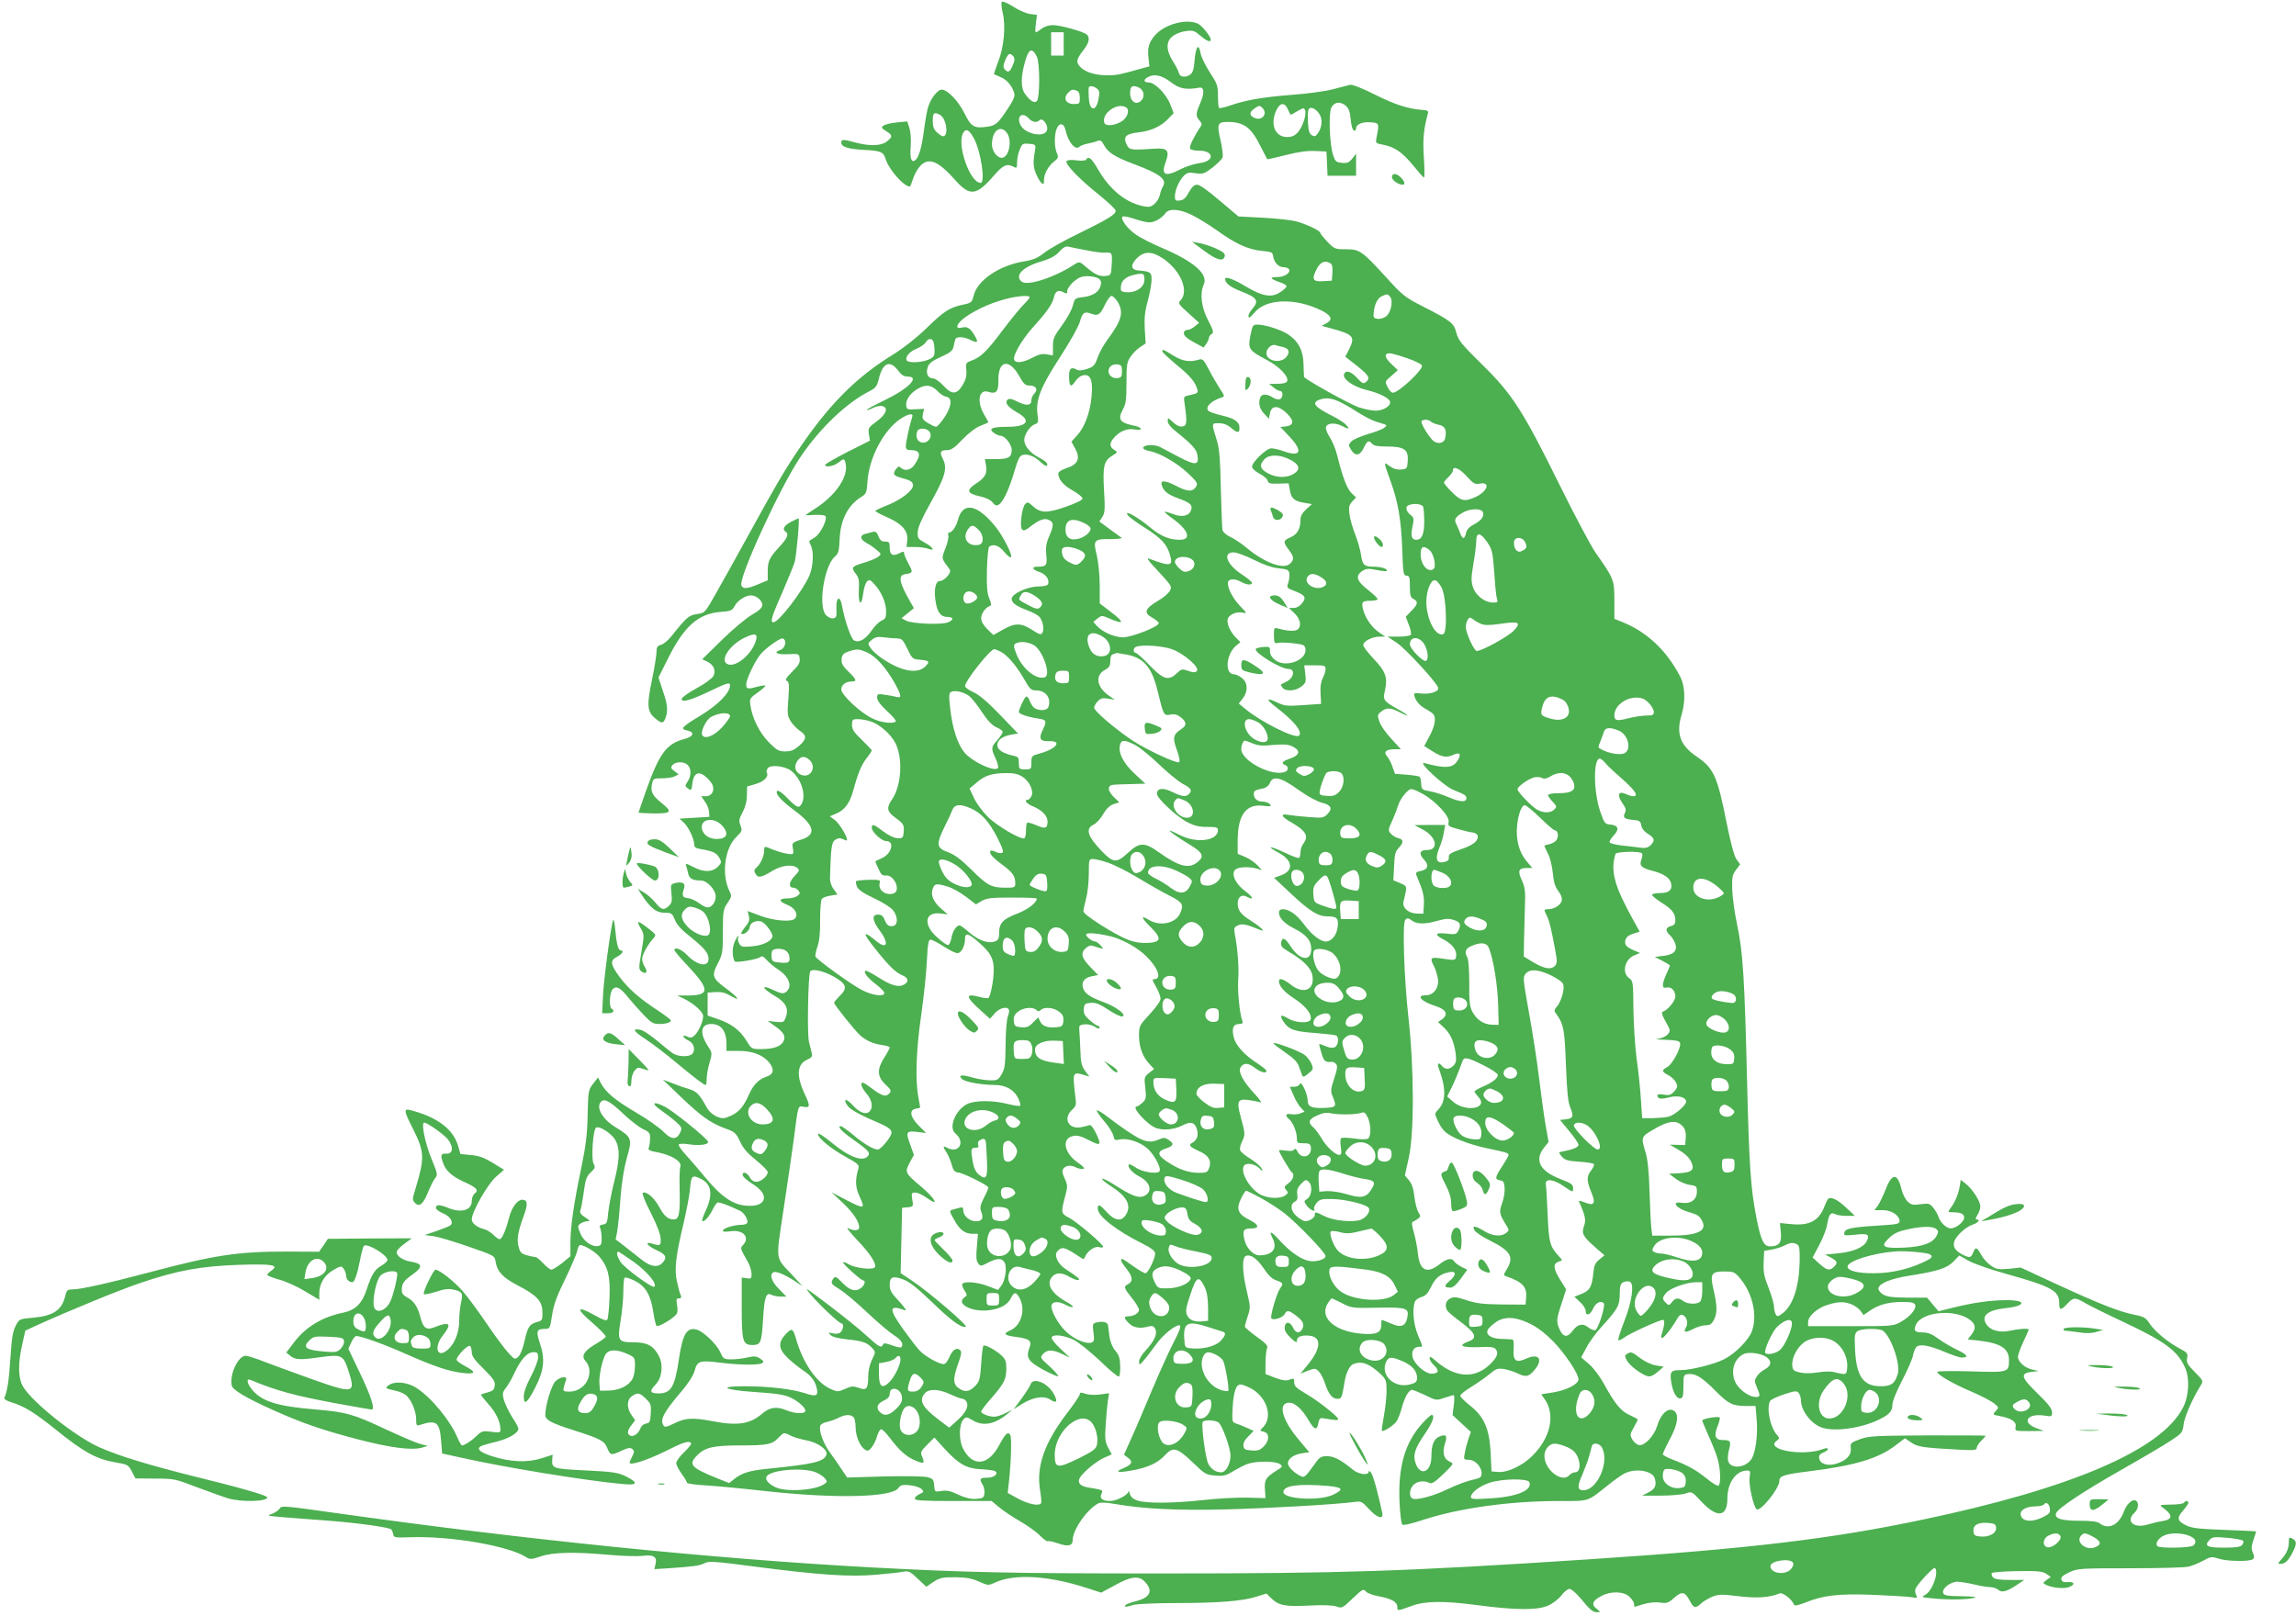 <?xml version="1.0" standalone="no"?>
<!DOCTYPE svg PUBLIC "-//W3C//DTD SVG 20010904//EN"
 "http://www.w3.org/TR/2001/REC-SVG-20010904/DTD/svg10.dtd">
<svg version="1.0" xmlns="http://www.w3.org/2000/svg"
 width="1280pt" height="901pt" viewBox="0 0 1280 901"
 preserveAspectRatio="xMidYMid meet">
<g transform="translate(0,901) scale(0.1,-0.1)"
fill="#4caf50" stroke="none">
<path d="M5584 8999 c-3 -5 0 -33 6 -61 18 -73 7 -193 -26 -274 -14 -36 -24
-67 -22 -68 1 -1 18 -8 36 -16 34 -13 64 -48 76 -88 6 -17 -3 -39 -37 -90 -55
-83 -66 -92 -116 -99 -70 -10 -88 1 -123 73 -34 69 -95 134 -128 134 -25 0
-65 -54 -78 -105 -6 -22 -16 -80 -22 -129 -12 -92 -29 -148 -50 -161 -20 -13
-28 14 -23 80 3 37 0 78 -7 100 l-12 38 -60 -6 c-32 -3 -65 -11 -74 -18 -12
-10 -10 -14 16 -30 37 -23 37 -32 4 -58 -32 -25 -94 -27 -174 -6 -69 19 -80
19 -80 0 0 -24 37 -36 127 -41 90 -4 108 -11 119 -47 17 -60 102 -157 136
-157 3 0 10 18 17 40 6 21 23 53 37 70 48 56 102 36 199 -74 82 -92 118 -88
215 24 52 60 73 70 111 50 17 -10 19 -7 19 25 0 20 7 52 15 71 13 33 17 35 52
32 32 -2 37 -6 35 -23 -13 -76 -13 -100 2 -140 10 -24 24 -49 32 -55 12 -10
14 -8 14 14 0 36 23 79 56 105 24 19 26 24 16 47 -15 32 -15 106 0 139 15 33
40 28 48 -10 15 -68 55 -116 78 -93 6 6 28 14 49 18 21 4 46 11 55 15 12 5 21
-1 32 -23 22 -42 61 -67 165 -106 145 -54 188 -86 165 -124 -6 -10 -15 -32
-18 -50 -4 -17 -18 -40 -32 -51 -20 -16 -31 -17 -65 -10 -98 22 -185 95 -249
207 -34 59 -52 74 -65 52 -4 -6 -25 -8 -54 -4 -31 4 -51 2 -55 -5 -10 -15 73
-102 182 -188 50 -41 92 -80 92 -88 0 -21 -45 -48 -202 -125 -80 -38 -167 -87
-194 -108 -39 -31 -63 -41 -117 -50 -135 -22 -257 -104 -278 -188 -11 -41 -13
-43 -61 -53 -75 -16 -105 -36 -203 -131 -54 -53 -127 -110 -183 -145 -212
-130 -364 -284 -539 -545 -77 -115 -129 -206 -263 -450 -68 -124 -152 -275
-187 -336 -63 -112 -63 -112 -107 -118 -46 -7 -58 -17 -144 -125 -18 -22 -44
-44 -58 -47 -19 -5 -24 -13 -24 -39 0 -18 -11 -87 -25 -155 -30 -141 -27 -179
17 -215 37 -31 46 -31 58 1 15 40 12 75 -15 153 l-24 73 55 110 c89 177 167
246 292 256 57 4 64 8 78 33 15 30 60 59 91 59 29 0 63 -29 63 -53 -1 -16 -16
-31 -58 -55 -31 -18 -107 -81 -167 -140 l-110 -108 29 -14 c36 -18 48 -49 33
-80 -7 -13 -49 -44 -94 -68 -46 -25 -83 -52 -83 -60 0 -21 51 -7 157 44 96 46
113 51 113 33 0 -42 -66 -109 -166 -170 -103 -62 -114 -74 -74 -82 44 -9 38
-34 -12 -47 -103 -27 -141 -79 -217 -291 -22 -64 -41 -118 -41 -120 0 -2 38
-4 85 -5 100 0 106 8 40 61 -50 41 -59 62 -50 105 6 28 9 30 56 30 28 0 60 5
71 11 l21 11 -23 18 c-21 15 -22 20 -11 34 17 20 65 21 85 0 21 -20 20 -63 -1
-93 -15 -23 -15 -25 3 -38 18 -13 19 -11 24 28 6 53 28 69 64 46 14 -10 33
-29 42 -43 23 -34 6 -74 -31 -74 l-26 0 21 -30 c12 -16 22 -42 23 -57 l2 -28
-84 -5 -83 -5 22 -20 c27 -23 59 -91 60 -122 0 -18 8 -23 38 -28 66 -11 87
-21 102 -48 13 -23 13 -28 -4 -46 -32 -35 -80 -37 -138 -7 -42 22 -49 23 -43
9 3 -10 9 -30 12 -45 5 -27 26 -38 71 -38 34 0 82 -52 82 -89 0 -32 -22 -61
-46 -61 -9 0 -30 11 -47 24 -18 13 -45 26 -62 28 -31 3 -35 13 -21 56 9 27
-11 37 -50 28 -25 -7 -26 -9 -21 -57 5 -41 3 -53 -13 -69 -28 -28 -43 -25 -77
18 -17 20 -46 46 -64 56 l-33 20 19 -30 c53 -81 83 -104 136 -104 32 0 37 -4
51 -38 10 -27 37 -57 86 -95 79 -64 102 -91 102 -124 0 -48 -63 -38 -119 21
-32 33 -71 48 -71 28 0 -5 31 -42 70 -83 127 -135 129 -168 11 -170 l-66 0 36
-17 c55 -26 109 -74 109 -98 0 -31 -25 -86 -48 -108 -16 -14 -24 -15 -41 -6
-13 6 -21 7 -21 1 0 -5 12 -16 28 -23 30 -15 41 -51 22 -74 -17 -19 -80 -18
-110 3 -14 10 -53 41 -87 70 -35 29 -74 55 -87 59 -54 13 -47 -5 19 -48 39
-25 116 -84 172 -131 106 -88 157 -127 167 -127 3 0 6 16 6 36 0 20 7 60 16
89 15 53 15 54 -10 92 -47 73 -40 123 19 123 55 0 85 -39 85 -110 l0 -40 68 0
c78 0 137 -23 171 -66 29 -37 24 -65 -14 -77 -43 -14 -75 -45 -98 -97 -31 -71
-57 -101 -103 -122 -40 -17 -46 -17 -79 -4 -20 9 -43 29 -53 47 -41 75 -58 93
-97 105 -22 6 -65 21 -95 33 l-55 21 99 -95 c115 -110 167 -147 248 -177 54
-19 61 -25 84 -74 18 -39 43 -67 90 -104 35 -29 64 -58 64 -66 0 -22 -38 -54
-63 -54 -15 0 -29 9 -37 25 -13 25 -40 35 -40 15 0 -12 20 -29 70 -62 78 -53
60 -114 -33 -112 -85 1 -151 44 -250 164 -34 41 -81 96 -105 122 -24 26 -41
51 -38 56 3 5 27 6 57 1 58 -9 112 -2 106 15 -7 20 -197 174 -243 196 -64 32
-77 19 -19 -21 27 -19 65 -48 84 -65 32 -29 34 -34 24 -57 -20 -44 -49 -44
-93 1 -21 22 -91 72 -157 110 -118 70 -168 113 -195 165 l-14 29 -28 -36 c-26
-34 -27 -41 -30 -173 -2 -108 -10 -171 -34 -288 -42 -201 -62 -334 -62 -425
l0 -75 -46 -38 c-26 -20 -53 -37 -60 -37 -7 0 -28 16 -45 35 -18 19 -37 35
-43 35 -6 0 -28 5 -48 10 -32 9 -39 17 -47 48 -11 41 -4 83 29 173 24 64 22
89 -9 89 -26 0 -58 -43 -71 -94 -19 -73 -41 -126 -54 -126 -7 0 -23 11 -35 24
-13 13 -35 27 -49 31 -42 10 -72 34 -72 55 0 42 88 196 134 237 l46 40 -62 38
c-47 29 -76 40 -121 44 l-60 6 -13 45 c-26 89 -107 154 -242 193 -65 20 -66
15 -13 -91 69 -137 70 -165 16 -345 -17 -54 -17 -59 -1 -75 24 -25 46 -6 74
64 13 32 31 67 39 76 14 16 12 26 -23 110 -35 86 -57 198 -39 198 17 0 106
-63 131 -92 34 -42 30 -84 -8 -81 -31 2 -34 -9 -17 -54 16 -44 49 -72 115
-103 70 -31 85 -47 61 -65 -10 -7 -17 -26 -17 -43 0 -51 -60 -68 -133 -37 -46
19 -67 19 -67 0 0 -8 18 -22 40 -31 39 -16 60 -48 42 -66 -5 -5 -40 -19 -77
-32 l-68 -23 49 -6 c27 -4 115 -30 195 -58 147 -51 147 -51 152 -85 9 -55 41
-89 124 -132 106 -55 137 -88 137 -149 1 -42 -1 -47 -27 -54 -45 -12 -54 -26
-72 -103 -9 -44 -24 -81 -35 -91 -19 -17 -21 -17 -54 19 -19 20 -74 93 -122
164 -47 70 -109 153 -136 184 -44 51 -129 118 -150 118 -12 0 -73 -128 -65
-136 4 -4 34 2 68 13 45 15 71 18 96 12 50 -11 55 -19 44 -70 -6 -24 -11 -71
-11 -104 0 -70 -29 -137 -72 -168 -54 -40 -68 26 -18 88 52 65 37 78 -48 44
-44 -18 -63 -5 -78 55 -15 60 -37 92 -74 111 -21 11 -30 23 -30 39 0 40 10 54
62 91 57 41 54 59 -13 70 -48 8 -85 36 -76 58 3 9 23 29 45 44 l38 28 -234 -1
-234 -2 -24 -36 -25 -36 -182 1 c-271 0 -401 -19 -769 -117 -235 -62 -378 -94
-424 -94 -29 0 -33 -4 -42 -43 -19 -74 -67 -105 -179 -115 -76 -7 -76 -7 -96
-46 -16 -30 -22 -71 -29 -180 -8 -124 -17 -183 -34 -222 -2 -6 15 -16 38 -23
75 -23 130 -57 258 -160 145 -117 219 -158 321 -175 70 -12 74 -14 94 -51 l20
-39 110 -1 c107 0 113 -2 235 -49 69 -26 148 -54 175 -62 75 -21 215 -17 215
6 0 11 -149 54 -418 120 -251 63 -411 112 -519 160 -133 60 -369 247 -424 337
-28 46 -30 127 -5 236 l17 77 67 31 c184 83 451 193 572 234 207 71 342 95
553 102 189 6 225 -1 179 -33 -12 -8 -22 -19 -22 -23 0 -4 29 -16 65 -26 36
-9 102 -39 145 -65 l80 -48 0 37 c0 53 30 102 80 130 41 23 43 23 56 6 8 -11
14 -29 14 -41 0 -18 17 -34 35 -34 11 0 28 49 41 118 8 42 18 80 23 85 17 17
131 -51 131 -79 0 -7 -15 -21 -34 -32 -38 -22 -54 -49 -81 -130 -26 -81 -64
-118 -133 -132 -116 -24 -209 -80 -274 -167 l-42 -55 23 -19 c27 -22 55 -23
166 -7 116 16 128 12 154 -65 46 -138 37 -141 -185 -63 -98 35 -221 80 -273
100 -51 20 -101 36 -111 36 -42 0 -91 -103 -78 -166 4 -24 79 -69 231 -137
163 -73 269 -110 472 -163 180 -47 297 -62 355 -47 l35 10 -45 12 c-25 7 -110
44 -190 81 -178 84 -220 96 -385 110 -219 18 -303 44 -359 110 -30 37 -35 66
-8 55 136 -58 250 -89 474 -130 104 -19 194 -35 200 -35 21 0 -4 76 -67 207
l-63 132 16 35 c9 20 22 36 28 36 28 0 156 -46 277 -100 161 -71 239 -97 317
-106 73 -8 77 4 15 37 -25 13 -47 29 -49 35 -6 16 61 87 74 79 5 -3 10 -19 10
-35 0 -22 15 -43 66 -93 54 -54 65 -70 62 -93 -2 -23 -10 -30 -38 -38 -19 -5
-37 -11 -39 -12 -2 -2 17 -26 42 -54 43 -48 67 -99 67 -143 0 -16 -6 -17 -51
-11 -47 6 -53 5 -82 -23 -30 -29 -68 -53 -82 -53 -3 0 -13 17 -22 37 -40 99
-148 230 -232 284 -51 33 -122 39 -155 14 -21 -16 -18 -17 39 -30 17 -3 41
-13 53 -21 31 -20 62 -89 62 -138 0 -35 2 -38 23 -31 90 29 108 15 116 -88 l6
-72 100 -22 c238 -54 703 -130 904 -148 87 -9 93 6 19 43 -41 20 -69 25 -210
32 -202 10 -203 10 -199 67 l2 21 -63 -20 c-79 -25 -173 -21 -275 12 -68 22
-88 40 -62 56 6 3 45 15 87 25 72 18 122 49 122 73 0 6 -16 36 -36 66 -19 30
-39 73 -45 94 -9 34 -8 42 10 65 12 14 35 54 51 89 35 74 70 112 105 112 21 0
25 -5 25 -30 0 -16 -18 -63 -40 -105 -25 -47 -40 -89 -40 -111 0 -53 19 -39
63 47 50 97 57 160 27 248 -23 70 -19 81 31 81 24 0 26 4 37 78 9 59 27 106
73 200 33 68 62 137 66 153 3 16 9 32 14 35 14 8 85 -33 112 -65 47 -57 60
-109 55 -229 -2 -59 -8 -113 -12 -120 -5 -9 -25 -2 -71 24 -101 56 -107 39
-15 -40 44 -38 79 -74 77 -80 -2 -6 -29 -25 -60 -43 -60 -36 -78 -64 -54 -91
24 -27 29 -60 17 -97 -15 -44 -58 -75 -105 -75 -33 0 -37 2 -32 23 2 12 8 30
12 40 11 26 -31 22 -59 -6 -22 -22 -56 -135 -56 -186 0 -29 29 -45 160 -87
148 -47 169 -58 186 -100 17 -40 21 -41 80 -13 35 16 49 18 59 9 12 -10 12
-16 0 -41 -8 -15 -15 -31 -15 -35 0 -18 96 13 194 61 105 53 135 63 149 48 4
-3 -13 -26 -38 -50 -25 -23 -45 -51 -45 -61 0 -11 14 -38 30 -60 17 -23 30
-46 30 -50 0 -5 48 -12 108 -15 59 -4 213 -18 342 -33 381 -41 692 -34 728 18
12 17 22 20 64 16 27 -3 57 -12 65 -21 15 -15 14 -17 -10 -28 -15 -7 -27 -18
-27 -26 0 -10 42 -13 214 -13 l214 0 41 -34 c22 -19 75 -54 118 -79 43 -25 93
-61 112 -81 19 -19 38 -33 42 -30 5 3 30 -3 57 -12 56 -20 82 -14 82 18 0 57
80 172 143 205 11 6 43 5 90 -3 159 -28 342 -37 612 -31 242 6 628 28 728 42
35 5 41 2 79 -40 45 -49 82 -61 74 -22 -21 100 -50 209 -62 224 -8 11 -13 13
-14 6 0 -22 -57 -14 -87 11 -65 54 -106 76 -144 76 -34 0 -43 -5 -69 -43 -56
-77 -58 -79 -83 -66 -35 18 -67 51 -67 69 0 26 31 48 77 56 l42 6 -56 67 c-93
109 -120 202 -62 209 34 4 75 -31 114 -97 33 -56 47 -60 55 -15 4 22 10 28 25
26 73 -13 85 -13 85 -5 0 14 -113 103 -184 144 -49 29 -61 40 -61 60 0 23 -2
25 -25 16 -20 -8 -39 -5 -81 10 l-54 21 0 63 c1 35 4 72 9 81 6 13 -6 27 -58
64 -36 26 -66 52 -66 56 0 5 7 32 16 59 16 47 15 54 -5 138 -26 109 -28 189
-5 198 27 10 62 -15 100 -71 26 -39 46 -58 70 -66 38 -13 40 -17 20 -45 -19
-28 -57 -158 -48 -167 12 -12 62 4 73 23 13 25 24 24 64 -7 40 -30 48 -49 35
-75 -15 -27 -37 -24 -52 9 -17 34 -42 35 -46 2 -2 -18 7 -35 33 -60 25 -24 35
-29 35 -17 0 23 24 33 69 29 69 -7 67 -69 -5 -158 l-44 -54 40 16 c38 15 42
15 60 -1 11 -10 26 -38 35 -64 21 -64 42 -91 70 -91 24 0 26 3 41 95 8 51 29
91 49 99 48 18 88 3 153 -57 29 -29 32 -36 32 -93 0 -34 -7 -97 -15 -140 -8
-43 -13 -79 -11 -82 8 -8 66 29 82 53 8 13 22 47 29 75 15 57 39 100 57 100 6
0 39 -14 74 -30 60 -30 63 -30 105 -15 24 8 48 15 53 15 4 0 5 -25 1 -55 l-7
-56 51 -47 51 -47 -14 -40 c-7 -22 -17 -57 -20 -78 -7 -36 -6 -37 23 -37 34 0
71 -39 71 -76 0 -18 -7 -25 -27 -30 -55 -12 -99 -28 -167 -60 -75 -36 -165
-60 -190 -51 -22 9 -20 53 4 77 21 21 60 26 88 11 14 -7 30 3 78 49 59 57 60
59 37 69 -34 15 -43 48 -28 99 15 47 8 57 -29 42 -32 -12 -46 -46 -46 -111 0
-89 -63 -115 -89 -36 -15 44 -3 81 53 162 43 63 58 105 37 105 -5 0 -30 -23
-55 -51 -93 -104 -132 -238 -124 -432 3 -65 10 -123 15 -128 6 -6 48 3 117 26
203 66 483 105 761 105 168 0 152 -5 265 85 36 29 79 60 97 69 62 31 158 15
169 -30 10 -38 0 -58 -36 -76 l-35 -18 104 0 c58 0 120 6 138 12 34 12 35 12
86 -43 89 -96 147 -90 147 15 0 88 48 156 111 156 17 0 18 -5 13 -38 -6 -38
19 -156 38 -177 18 -21 128 114 128 158 0 27 25 35 160 52 259 32 391 71 487
145 l53 40 35 -24 c37 -25 66 -29 273 -40 77 -4 92 -2 92 10 0 8 11 26 25 40
14 14 25 26 25 28 0 2 -145 2 -322 2 -294 -2 -328 -3 -378 -21 -52 -19 -55
-22 -52 -52 4 -38 -25 -68 -81 -85 -48 -15 -91 -1 -95 30 -3 16 4 25 22 32 14
5 26 14 26 20 0 6 -9 6 -26 0 -112 -43 -328 -4 -259 46 17 13 17 15 2 32 -39
43 -61 154 -38 191 5 7 39 23 77 36 62 20 70 21 82 7 6 -9 12 -26 12 -39 0
-57 54 -130 113 -152 65 -25 202 -9 302 34 72 31 95 53 95 90 0 22 20 71 54
137 30 57 57 120 61 140 4 21 13 43 21 49 20 16 75 5 159 -31 39 -16 79 -30
91 -30 42 0 33 15 -23 42 -32 15 -80 43 -107 63 -35 26 -58 35 -87 35 -44 0
-53 10 -38 43 34 74 221 90 303 26 31 -25 33 -47 6 -82 l-20 -26 57 -6 c126
-14 173 -44 173 -110 0 -68 -4 -69 -215 -62 -102 3 -185 2 -185 -3 0 -15 85
-65 186 -108 54 -23 112 -53 129 -66 29 -24 30 -24 11 -44 -18 -20 -17 -21 21
-28 65 -12 96 -32 90 -60 -4 -24 -4 -24 77 -24 l81 1 -39 14 c-90 32 -56 87
44 71 38 -6 40 -5 40 19 0 19 -21 47 -81 105 -92 89 -98 112 -34 120 l40 5
-35 8 c-42 9 -80 43 -80 71 0 12 14 50 30 84 17 35 30 66 30 68 0 8 -59 4
-108 -7 -61 -13 -116 6 -134 47 -19 41 20 69 109 79 117 12 125 45 10 45 -89
0 -186 -14 -296 -41 l-84 -21 -32 38 -32 38 -109 0 c-88 1 -115 5 -138 19 -15
10 -26 25 -24 34 5 27 73 54 170 69 159 25 212 42 248 79 l33 34 51 -29 c28
-16 125 -50 216 -75 247 -69 290 -93 290 -160 0 -43 8 -44 45 -5 35 37 44 37
103 2 26 -15 119 -61 207 -102 239 -113 304 -161 348 -259 25 -58 20 -157 -13
-220 -119 -235 -621 -451 -1452 -625 -512 -108 -965 -162 -1858 -221 -1037
-68 -1373 -79 -2385 -79 -821 0 -1082 5 -1620 34 -882 48 -1934 155 -2983 303
-282 40 -304 42 -312 26 -5 -9 -24 -23 -42 -30 -36 -14 -65 -10 317 -39 157
-12 336 -37 346 -48 4 -4 9 -16 11 -27 3 -19 10 -20 93 -17 227 8 552 -48 650
-112 19 -12 29 -12 79 5 69 24 187 26 381 9 71 -7 155 -9 186 -6 65 8 84 -5
73 -48 l-6 -26 78 5 c145 10 173 14 201 28 25 13 55 11 283 -19 362 -47 528
-58 675 -45 67 6 135 13 152 17 28 5 38 1 79 -39 l48 -45 40 27 c35 23 50 26
120 26 63 -1 93 -6 133 -24 50 -22 54 -23 87 -7 110 52 301 41 518 -30 l77
-25 76 41 c93 52 137 56 171 16 44 -50 25 -86 -59 -106 -26 -7 -50 -16 -53
-21 -7 -12 4 -11 46 2 20 5 123 10 234 10 238 0 372 11 449 35 l57 18 28 -27
c41 -40 79 -47 211 -40 77 4 130 2 151 -5 31 -11 34 -10 91 45 53 50 61 55 72
40 7 -10 38 -22 72 -28 72 -13 105 -32 105 -60 0 -23 0 -23 80 6 75 28 179 29
360 5 220 -29 340 -30 401 -3 25 11 59 37 74 57 15 20 35 36 45 36 10 0 37
-24 61 -52 54 -66 68 -78 93 -78 20 0 19 2 -4 20 -31 24 -21 46 31 72 52 27
124 24 154 -7 14 -13 25 -31 25 -40 0 -8 1 -15 3 -15 1 0 24 7 50 15 29 9 65
12 91 9 38 -6 47 -3 80 27 44 38 60 34 89 -22 19 -37 31 -38 62 -9 11 11 38
26 60 36 35 14 51 15 148 3 105 -12 169 -8 229 16 17 7 69 -35 79 -62 3 -9 20
-6 64 11 99 40 181 50 375 43 96 -4 192 -10 214 -13 35 -6 38 -6 28 12 -5 10
-7 26 -3 35 9 25 101 123 108 116 24 -24 -15 -130 -55 -151 -23 -12 -20 -13
44 -19 86 -9 190 -7 229 3 20 5 -1 8 -68 9 -81 1 -99 4 -104 18 -9 24 40 63
80 63 18 -1 59 -7 92 -15 33 -8 73 -15 89 -15 16 0 37 -7 46 -15 20 -18 49
-10 108 30 l37 25 -81 0 c-59 0 -85 4 -94 15 -6 8 -9 18 -6 23 3 5 67 10 142
11 112 2 141 -1 162 -15 l25 -17 -23 -17 c-22 -17 -23 -18 -4 -27 32 -17 101
-24 128 -13 36 13 32 31 -6 28 -24 -2 -33 2 -36 15 -3 13 9 23 45 40 46 21 59
22 338 22 160 0 306 4 325 9 19 4 56 19 82 33 42 23 49 24 85 12 47 -16 178
-18 193 -3 8 8 8 18 -1 37 -9 20 -8 35 4 71 9 25 15 46 14 47 -1 1 -81 4 -177
8 -139 5 -183 10 -212 25 -50 24 -54 42 -18 82 16 19 30 39 30 44 0 13 -17 13
-25 0 -3 -5 -36 -10 -73 -10 -61 -1 -65 -2 -47 -15 60 -43 60 -67 0 -77 -22
-3 -58 -12 -81 -19 -79 -24 -126 19 -74 66 23 21 26 60 5 68 -19 8 -50 -21
-65 -63 -28 -74 -85 -102 -134 -65 -14 11 -47 15 -116 15 -101 0 -139 13 -127
43 10 26 152 121 367 243 113 64 235 136 271 160 64 42 67 45 73 94 6 44 52
147 96 217 14 21 12 26 -34 72 -42 42 -48 54 -43 78 5 26 1 31 -41 53 -67 36
-138 95 -167 138 -22 34 -32 40 -88 51 -85 18 -186 57 -427 168 l-205 95 -65
-7 c-58 -5 -70 -3 -100 17 -19 13 -44 40 -55 61 -24 44 -32 46 -45 12 -11 -29
-20 -31 -59 -11 -40 21 -54 42 -47 70 8 32 62 83 103 97 31 10 46 29 22 29 -7
0 -5 10 5 25 9 13 16 35 16 48 0 29 -44 97 -82 127 l-27 21 -6 -38 c-7 -41
-25 -85 -51 -120 -16 -22 -16 -23 14 -23 43 0 62 -9 62 -30 0 -23 -46 -60 -75
-60 -24 0 -59 34 -69 67 -4 12 -16 33 -28 48 -19 24 -25 26 -70 20 -43 -6 -53
-4 -73 15 -13 12 -29 44 -35 71 -22 91 -54 88 -90 -9 -12 -30 -30 -68 -40 -83
l-20 -27 45 0 c49 1 95 -29 95 -62 0 -15 -17 -18 -117 -24 -150 -9 -187 -17
-191 -40 -4 -16 2 -17 61 -11 71 8 82 2 64 -36 -17 -35 -77 -60 -160 -68 l-72
-7 33 -17 c36 -20 39 -29 16 -51 -23 -24 -40 -20 -82 18 l-37 34 37 69 c20 38
40 89 44 113 9 57 20 73 44 60 10 -6 39 -10 65 -10 l46 0 -48 45 c-48 46 -88
65 -102 49 -4 -5 -14 -25 -21 -44 -30 -78 -84 -106 -185 -96 l-62 6 5 -51 c6
-59 -10 -79 -60 -79 -36 0 -52 34 -78 169 -30 155 -39 291 -50 741 -14 584
-23 729 -55 880 -15 69 -27 159 -28 202 -2 65 1 81 21 107 l23 31 -20 28 c-13
17 -32 89 -55 202 -52 263 -72 306 -167 371 -93 63 -116 128 -84 235 22 72 19
156 -6 207 -76 149 -188 255 -331 311 l-38 15 0 103 c0 114 -2 120 -106 268
-25 36 -117 209 -204 385 -200 405 -260 499 -431 666 -112 110 -129 132 -140
173 -14 55 -28 66 -188 148 -97 49 -112 61 -200 158 -138 151 -150 160 -227
160 -61 0 -65 1 -104 42 -22 23 -40 46 -40 50 0 12 -79 49 -135 64 -27 7 -111
16 -185 20 l-136 7 -104 88 c-64 55 -112 89 -126 89 -16 0 -29 -12 -46 -42
-17 -32 -30 -44 -51 -46 -23 -3 -27 0 -27 23 0 34 23 88 50 115 18 18 28 20
65 14 41 -6 49 -3 95 32 27 21 53 47 56 57 3 10 -2 52 -11 92 -22 94 -18 105
39 105 90 0 131 -30 183 -135 20 -38 36 -71 38 -73 1 -1 47 9 102 23 70 18
120 25 164 23 l64 -3 3 -67 3 -68 79 0 80 0 0 61 0 62 -21 -27 c-17 -22 -28
-27 -58 -24 -32 3 -37 7 -49 43 -20 59 -26 234 -10 265 17 32 48 36 79 12 18
-16 25 -33 29 -78 3 -33 10 -59 18 -62 6 -2 12 3 12 12 0 23 35 38 83 34 46
-3 47 -7 31 -85 -6 -31 -5 -32 32 -39 67 -12 111 -42 170 -114 31 -38 59 -70
63 -70 3 0 3 50 -1 111 -7 102 -2 155 23 249 3 11 -5 16 -31 17 -80 6 -152 29
-264 85 -74 37 -127 58 -140 55 -12 -3 -55 -14 -96 -25 -41 -11 -145 -25 -230
-31 -164 -13 -255 -29 -344 -60 -30 -10 -57 -16 -60 -13 -3 3 -6 33 -6 67 0
57 -4 68 -45 131 -25 38 -48 86 -52 107 -9 59 -27 38 -33 -37 -4 -52 -10 -71
-25 -82 -26 -19 -59 -14 -63 10 -2 10 -17 39 -33 64 -40 64 -40 113 2 143 17
12 50 24 73 26 37 5 47 1 78 -26 35 -30 58 -39 58 -22 0 17 -47 76 -70 88 -64
32 -189 -2 -243 -66 -33 -40 -41 -69 -34 -127 l5 -44 -52 -14 c-111 -32 -133
-36 -181 -36 -67 0 -123 17 -151 45 -27 28 -25 43 17 97 31 39 37 69 17 86
-21 17 -148 52 -188 52 -22 0 -48 -8 -63 -20 -14 -11 -28 -20 -32 -20 -4 0 -4
22 0 49 l6 48 -39 5 c-22 3 -65 22 -95 42 -33 21 -59 31 -63 25z m346 -234 l0
-65 -35 0 -35 0 0 65 0 65 35 0 35 0 0 -65z m-150 -70 c18 -36 18 -231 0 -249
-13 -13 -36 0 -64 38 -26 34 -26 96 -1 184 20 71 39 78 65 27z m-131 1 c9 -11
9 -22 -3 -50 -16 -39 -27 -44 -45 -22 -9 11 -9 22 3 50 16 39 27 44 45 22z
m877 -143 c49 -38 84 -45 159 -32 29 6 31 -30 6 -87 -25 -57 -26 -72 -4 -96
14 -15 15 -23 5 -36 -34 -50 -62 -107 -58 -119 3 -8 22 -13 49 -13 89 0 89
-61 1 -70 -27 -4 -72 -18 -101 -33 -88 -46 -112 -34 -84 41 23 62 9 78 -60 73
-139 -9 -142 -8 -158 23 -21 44 -5 60 67 68 69 8 125 33 166 77 l29 30 -18 47
c-22 58 -86 124 -120 124 -29 0 -33 15 -7 29 35 21 78 12 128 -26z m-412 -36
c15 -11 17 -21 11 -55 -13 -77 -51 -75 -55 3 -1 22 -2 46 -1 53 1 16 22 15 45
-1z m230 7 c39 -15 42 -65 6 -84 -25 -13 -50 12 -50 49 0 39 11 48 44 35z
m-340 -20 c10 -4 16 -18 16 -40 0 -32 -2 -34 -34 -34 -45 0 -61 34 -30 64 17
18 24 19 48 10z m1176 -104 c7 -16 14 -30 16 -30 1 0 19 9 38 21 33 19 36 19
42 4 9 -24 -13 -90 -40 -122 -18 -20 -33 -27 -61 -27 -68 0 -96 72 -59 150 20
43 47 44 64 4z m-902 11 c20 -12 10 -51 -18 -73 -36 -27 -95 -35 -103 -14 -20
52 73 118 121 87z m760 -3 c32 -32 -3 -75 -45 -55 -29 13 -29 31 -1 51 27 19
31 19 46 4z m315 -30 c22 -29 19 -79 -8 -114 -11 -15 -17 -17 -32 -8 -13 8
-19 26 -21 69 -2 32 -1 64 2 72 8 21 36 12 59 -19z m-2113 -8 c36 -19 51 -120
17 -120 -6 0 -21 10 -34 22 -17 16 -23 32 -23 65 0 44 7 50 40 33z m495 -20
c20 -22 45 -26 61 -10 15 15 46 -23 42 -52 -7 -49 -125 -28 -150 27 -22 48 12
73 47 35z m-307 -109 c40 -70 67 -251 39 -251 -59 0 -134 212 -98 278 15 28
33 20 59 -27z m186 27 c31 -44 10 -138 -30 -138 -26 0 -54 38 -54 75 0 76 49
113 84 63z m1031 -457 c33 -16 96 -55 140 -86 102 -74 174 -107 250 -114 55
-5 60 -8 63 -31 5 -34 30 -60 58 -60 13 0 26 -5 30 -11 12 -19 -24 -44 -66
-44 -45 0 -41 -9 13 -28 21 -7 39 -17 39 -22 1 -6 -14 -21 -33 -33 -49 -34
-99 -26 -196 32 -69 41 -113 57 -113 40 0 -23 30 -46 90 -69 86 -33 100 -52
65 -93 -24 -28 -32 -52 -19 -52 3 0 15 12 27 26 62 79 229 85 375 12 55 -27
64 -51 26 -71 l-26 -14 48 -13 c131 -35 141 -47 104 -120 l-20 -39 65 -51 c68
-54 76 -69 49 -91 -13 -11 -20 -7 -50 25 -33 36 -63 44 -71 19 -9 -27 51 -69
123 -87 79 -19 134 -48 134 -70 0 -23 -41 -46 -82 -46 -21 0 -63 9 -94 19 -55
20 -304 158 -304 170 -1 3 -2 35 -3 71 -2 77 -29 128 -87 166 -40 26 -127 54
-171 54 -24 0 -27 -5 -38 -61 -15 -74 -9 -83 91 -136 69 -36 124 -93 114 -118
-4 -10 -21 -15 -53 -15 l-48 -1 24 -19 c13 -11 29 -20 37 -20 19 0 18 -39 -1
-46 -8 -4 -26 1 -40 10 -31 20 -61 21 -69 0 -12 -32 -5 -62 21 -90 l27 -29 6
30 c8 47 48 46 95 -1 42 -42 39 -66 -9 -72 l-28 -3 51 -54 c76 -80 63 -115
-30 -82 -25 9 -58 17 -71 17 -28 0 -108 -76 -108 -103 0 -9 17 -25 41 -38 23
-11 43 -29 46 -39 4 -16 14 -18 61 -17 l56 2 7 -39 c8 -46 25 -61 81 -70 l42
-7 -32 -29 c-22 -20 -32 -38 -32 -59 0 -50 -18 -81 -55 -97 -42 -17 -43 -27
-10 -70 30 -39 31 -55 6 -78 -36 -33 -142 6 -241 89 -30 25 -72 53 -93 62 -22
10 -39 26 -42 38 -2 11 -6 115 -9 230 -3 159 -8 223 -21 265 -32 104 -32 100
10 100 25 0 47 -8 67 -25 37 -31 48 -31 48 -2 0 35 -27 54 -98 70 -35 8 -69
20 -75 26 -21 21 16 57 75 75 16 5 15 10 -11 48 -15 24 -43 71 -61 106 -31 59
-35 63 -59 56 -49 -15 -90 -8 -141 24 -56 35 -60 36 -60 23 0 -6 34 -37 74
-71 77 -62 108 -98 120 -138 8 -23 5 -25 -48 -37 -28 -6 -28 -7 -21 -53 14
-97 12 -117 -14 -120 -15 -3 -33 6 -52 24 -28 26 -29 27 -29 6 0 -13 16 -34
41 -54 96 -77 120 -103 125 -139 9 -54 -13 -55 -104 -7 -42 22 -89 47 -104 55
-31 16 -89 14 -95 -3 -2 -7 13 -15 34 -19 58 -10 151 -64 215 -123 48 -45 56
-57 48 -72 -18 -34 -48 -34 -112 0 -63 33 -92 34 -81 3 11 -33 34 -51 92 -72
69 -25 82 -38 70 -68 -11 -31 -52 -39 -101 -19 -23 9 -43 14 -45 12 -2 -2 19
-20 46 -39 87 -63 105 -117 39 -117 -59 0 -107 20 -166 69 -76 63 -155 105
-121 64 8 -9 50 -40 95 -68 90 -58 118 -89 136 -147 19 -66 6 -69 -117 -23
-13 5 -4 -10 25 -41 107 -116 104 -112 92 -138 -6 -13 -37 -40 -69 -58 -71
-42 -79 -66 -28 -93 19 -11 35 -24 35 -30 0 -20 -152 -79 -200 -79 -49 1 -113
29 -145 64 l-20 22 23 19 c22 17 26 18 60 3 91 -40 95 -27 12 36 l-59 45 0
103 c-1 60 -8 130 -17 168 -21 83 -15 89 77 88 38 0 66 3 62 7 -5 3 -34 25
-66 48 l-58 43 16 25 c15 22 16 43 10 147 -8 138 -1 167 46 195 31 19 31 19
10 33 -28 17 -27 39 4 72 32 34 72 49 112 41 19 -3 33 -2 33 4 0 5 -15 12 -32
16 -85 17 -99 35 -68 92 17 31 20 56 20 149 0 99 2 115 23 145 12 19 37 43 54
54 l30 20 -5 80 c-3 62 0 98 17 158 11 42 21 95 21 117 0 42 -5 46 -75 52 -41
4 -44 31 -7 68 42 41 85 40 148 -3 96 -66 143 -178 97 -230 -17 -18 -15 -21
42 -73 l60 -54 -24 -20 c-13 -11 -32 -20 -42 -20 -12 0 -19 -7 -19 -19 0 -13
18 -29 55 -49 l55 -30 15 21 c8 12 15 27 15 34 0 6 7 16 15 21 13 7 10 18 -20
76 -38 72 -47 149 -24 200 26 57 -56 129 -234 204 -54 23 -119 56 -143 73 -48
32 -89 88 -76 101 4 4 33 -1 65 -12 31 -11 69 -20 85 -20 29 0 69 23 90 52 20
27 78 23 147 -11z m-591 -196 c44 -9 89 -15 100 -14 46 3 47 2 44 -63 -3 -57
-5 -63 -27 -66 -38 -6 -64 5 -110 44 -43 37 -43 37 -70 20 -113 -74 -264 -123
-296 -96 -40 33 6 81 106 111 55 16 82 31 104 55 20 23 36 32 50 29 11 -3 56
-12 99 -20z m1364 -74 c9 -5 12 -24 10 -52 l-3 -44 -48 -3 c-59 -4 -66 10 -37
67 21 41 47 52 78 32z m-1038 -91 c0 -39 -41 -70 -91 -70 -24 0 -39 5 -40 13
-5 46 20 73 75 85 51 11 56 8 56 -28z m-255 7 c13 -10 16 -21 11 -40 -8 -35
-45 -58 -100 -64 -42 -5 -45 -7 -55 -47 -6 -24 -33 -73 -61 -111 -44 -60 -50
-73 -50 -117 l0 -50 -34 6 c-26 5 -45 0 -81 -19 -53 -28 -93 -32 -101 -11 -9
23 42 110 102 178 79 87 112 134 119 169 8 36 25 45 54 29 18 -9 21 -8 21 9 0
10 16 33 35 50 28 24 45 31 78 31 24 0 51 -6 62 -13z m1625 -102 c18 -22 5
-86 -21 -108 -13 -10 -34 -17 -48 -15 -22 3 -26 7 -23 33 4 46 21 82 45 93 30
14 33 14 47 -3z m-2010 -3 c0 -5 -14 -21 -31 -38 -17 -16 -69 -79 -115 -140
-91 -122 -126 -156 -178 -175 -31 -11 -33 -14 -29 -53 3 -30 -2 -52 -19 -81
-33 -56 -61 -58 -108 -6 -21 23 -47 41 -58 41 -29 0 -42 27 -30 63 8 22 25 35
74 57 51 23 65 34 70 57 3 15 7 34 10 41 5 17 49 15 85 -4 41 -20 46 -13 20
29 -24 39 -40 48 -69 40 -36 -9 -33 15 5 47 51 42 147 88 230 110 72 20 143
26 143 12z m490 -24 c36 -59 24 -104 -53 -208 -23 -30 -49 -77 -58 -104 -15
-43 -22 -51 -58 -63 -30 -10 -46 -11 -61 -3 -28 15 -40 5 -40 -35 0 -60 9 -69
34 -32 14 20 31 33 49 35 38 5 51 -33 42 -122 -8 -88 -39 -169 -80 -214 l-32
-35 21 -38 c30 -55 16 -89 -47 -109 -28 -9 -47 -21 -47 -30 0 -33 28 -66 80
-95 30 -17 55 -37 55 -45 0 -8 -36 -26 -96 -47 -105 -36 -140 -35 -186 9 -21
19 -25 20 -38 7 -8 -8 -18 -42 -21 -75 -8 -72 4 -87 44 -55 54 42 83 54 108
42 30 -13 30 -29 3 -92 -17 -39 -20 -62 -16 -104 6 -58 0 -65 -49 -65 -36 0
-29 -17 12 -30 35 -12 56 -42 47 -67 -3 -8 -24 -13 -52 -13 -61 0 -151 -41
-151 -69 0 -23 25 -41 92 -66 26 -10 54 -25 62 -34 20 -22 29 -72 17 -90 -8
-12 -16 -10 -51 13 -65 43 -99 44 -165 7 l-57 -32 -34 33 c-22 22 -34 42 -34
61 0 26 24 60 49 68 9 3 8 14 -4 42 -12 28 -15 67 -13 160 2 68 7 125 13 129
24 17 54 6 83 -29 17 -21 34 -34 38 -30 11 11 -47 124 -91 176 -101 122 -178
133 -205 31 -10 -38 -33 -70 -50 -70 -4 0 -6 -8 -3 -18 2 -10 -5 -42 -17 -71
-22 -58 -24 -51 25 -117 12 -16 -30 -64 -56 -64 -23 0 -33 -47 -24 -108 9 -65
29 -92 65 -92 38 0 39 -17 3 -31 -37 -14 -201 -7 -232 10 l-25 14 35 28 34 28
-19 33 c-62 107 -71 150 -31 156 45 7 46 10 20 58 -14 26 -25 53 -25 60 0 10
-5 10 -26 -1 -37 -19 -54 -9 -54 31 0 30 -3 34 -26 34 -19 0 -28 7 -37 30 -7
20 -17 28 -27 25 -8 -2 -27 -7 -42 -11 -37 -8 -35 -31 3 -52 18 -9 43 -27 58
-40 25 -21 25 -22 7 -37 -11 -8 -42 -21 -70 -30 -78 -23 -83 -28 -57 -62 19
-24 22 -38 19 -93 -4 -80 14 -97 24 -21 3 29 13 60 21 68 13 13 18 11 41 -14
39 -41 66 -104 66 -151 0 -36 -4 -44 -24 -52 -13 -5 -39 -30 -56 -55 -35 -51
-71 -71 -99 -56 -17 10 -52 111 -67 194 -10 59 -34 48 -31 -15 2 -47 0 -53
-19 -56 -11 -2 -29 7 -40 19 -44 49 -10 272 50 325 21 18 24 32 27 100 5 107
47 188 122 234 26 16 29 24 33 83 8 133 90 289 185 352 46 30 74 33 64 8 -11
-31 -35 -137 -35 -160 0 -19 6 -23 28 -23 53 0 59 -26 20 -82 -20 -30 -55 -37
-76 -16 -9 9 -15 8 -27 -8 -20 -27 -14 -37 31 -49 50 -13 64 -22 64 -42 0 -28
-67 -80 -140 -109 -38 -15 -70 -30 -70 -33 0 -4 29 -19 65 -35 83 -36 118 -76
113 -128 l-4 -38 48 0 c25 0 59 -5 73 -10 42 -16 26 10 -21 35 -35 19 -39 24
-38 58 1 25 21 71 63 147 92 164 105 208 76 264 -18 35 -12 46 25 46 23 0 42
13 86 60 36 37 74 66 101 76 24 9 43 18 43 19 0 2 -11 23 -25 46 -41 72 -27
141 25 124 44 -14 57 1 56 65 -2 110 59 123 115 25 26 -47 35 -55 60 -55 35 0
48 -23 25 -45 -9 -9 -16 -25 -16 -36 0 -31 -27 -34 -77 -9 -33 17 -48 19 -56
11 -17 -17 2 -41 52 -70 83 -46 60 -81 -53 -81 -86 0 -108 -10 -75 -34 13 -9
29 -16 37 -16 24 0 62 -48 62 -78 0 -42 -17 -52 -87 -52 l-62 0 5 -30 c10 -48
-3 -73 -51 -104 -60 -38 -56 -57 15 -73 34 -7 62 -20 73 -34 14 -18 22 -21 35
-13 25 15 58 87 87 185 20 68 29 88 46 92 28 8 68 -8 101 -40 15 -15 31 -24
34 -20 10 10 -6 26 -46 47 -47 24 -80 64 -80 97 0 31 34 80 61 88 17 6 19 12
13 54 -11 82 18 154 126 320 53 82 103 170 110 196 15 53 25 60 63 46 38 -15
51 -6 77 50 13 27 29 49 37 49 7 0 22 -15 33 -32z m-1026 -224 c3 -9 6 -31 6
-50 0 -30 -5 -37 -35 -50 -39 -16 -111 -19 -120 -4 -11 18 16 51 56 66 22 9
44 25 50 35 12 23 35 25 43 3z m1948 -29 c35 -9 41 -29 19 -56 -31 -38 -111
-23 -111 22 0 24 28 51 49 45 9 -3 28 -8 43 -11z m692 -62 c43 -15 81 -33 83
-41 9 -22 -130 -152 -162 -152 -8 0 -21 14 -29 31 -16 32 -16 32 21 63 l36 32
-38 36 c-37 35 -40 58 -7 58 9 0 52 -12 96 -27z m-2838 -68 c19 -26 34 -35 55
-35 70 0 3 -68 -128 -131 -58 -28 -103 -52 -101 -55 3 -2 19 3 36 12 18 9 41
13 53 9 33 -11 19 -46 -34 -85 -45 -33 -48 -37 -43 -71 l6 -36 -125 -63 c-69
-35 -125 -68 -125 -72 0 -16 48 -8 73 12 32 25 34 25 41 -4 18 -71 -54 -178
-168 -251 -31 -20 -56 -37 -56 -38 0 -1 23 0 51 2 28 1 55 -1 60 -6 15 -15
-26 -99 -58 -119 -15 -10 -29 -19 -31 -20 -2 -1 2 -12 8 -25 18 -34 14 -118
-8 -169 -38 -87 -171 -260 -200 -260 -20 0 -10 33 53 175 29 67 58 139 65 160
10 36 29 245 22 245 -1 0 -21 -9 -42 -20 -39 -20 -51 -42 -30 -55 19 -12 10
-36 -34 -83 -57 -62 -66 -81 -66 -140 l0 -48 -53 -22 c-62 -26 -85 -28 -94 -6
-16 42 212 539 325 709 107 162 261 309 388 373 37 19 43 27 54 72 21 87 61
104 106 45z m1249 -5 c0 -29 -4 -36 -23 -38 -43 -6 -69 37 -40 66 7 7 24 12
38 10 21 -3 25 -8 25 -38z m-1030 -109 c15 -17 37 -31 49 -33 36 -5 33 -52 -8
-114 -20 -30 -41 -54 -47 -54 -7 0 -27 10 -46 21 -30 19 -33 25 -28 50 l7 29
-49 -2 c-43 -3 -48 -1 -51 20 -4 30 21 68 61 92 45 28 78 25 112 -9z m2240
-60 c22 -10 68 -36 103 -59 35 -22 80 -46 100 -52 71 -22 67 -19 51 -34 -8 -8
-49 -24 -91 -36 -43 -13 -85 -31 -95 -42 -16 -18 -16 -21 -1 -46 24 -38 49
-34 71 11 19 40 28 45 47 22 9 -11 33 -15 86 -15 93 0 117 -18 112 -83 -3 -40
-5 -42 -37 -45 -23 -2 -44 4 -64 19 -35 25 -35 29 6 -86 41 -114 58 -211 64
-372 5 -140 7 -153 24 -153 16 0 19 -8 19 -60 0 -49 3 -61 20 -70 28 -15 25
-29 -12 -67 l-31 -32 17 -45 c10 -25 15 -50 11 -56 -3 -5 -34 -10 -68 -10
l-62 0 53 -35 c51 -35 224 -223 230 -251 5 -20 -45 -37 -96 -31 -40 4 -42 3
-36 -17 9 -29 33 -55 69 -73 16 -9 33 -21 37 -27 15 -22 7 -65 -22 -120 l-30
-56 47 -30 c51 -32 78 -37 118 -18 32 14 42 5 25 -26 -26 -50 -67 -54 -190
-21 -40 11 109 -128 161 -149 67 -27 74 -32 74 -47 0 -24 -34 -22 -98 5 -34
15 -82 30 -107 34 -42 7 -45 10 -47 41 -1 18 -4 36 -8 39 -4 4 -36 9 -72 12
l-66 5 -14 39 c-7 22 -21 48 -30 58 -22 25 -6 40 41 40 l36 0 -54 59 c-30 32
-60 75 -66 95 -12 35 -11 39 10 56 29 23 51 23 100 -2 64 -33 60 -22 -6 15
-82 46 -85 51 -73 105 16 72 4 106 -62 175 -32 34 -59 69 -59 78 0 21 50 47
91 47 l32 0 -34 23 c-40 27 -75 76 -89 125 -12 45 -7 52 41 52 21 0 39 4 39 9
0 6 -25 29 -55 53 -62 48 -71 77 -30 104 21 14 34 15 78 6 28 -6 54 -8 57 -6
10 11 -28 24 -71 24 -54 0 -64 9 -72 70 -4 25 -18 74 -32 110 -14 36 -29 87
-32 113 -5 40 -2 51 16 71 l21 22 -25 24 c-25 23 -51 91 -80 210 -9 36 -28 82
-42 102 -13 20 -23 45 -21 55 4 24 48 28 87 9 41 -22 48 -20 25 5 -10 12 -46
35 -79 51 -95 48 -114 71 -72 88 34 14 68 11 112 -9z m512 -112 c6 -6 26 -14
45 -18 35 -7 45 -30 34 -77 -8 -29 -48 -33 -72 -6 -30 34 -64 93 -59 103 8 12
39 11 52 -2z m-2797 -54 c22 -26 -3 -67 -38 -63 -28 3 -40 32 -28 64 7 19 50
18 66 -1z m2010 -157 c56 -28 63 -56 21 -81 -39 -23 -93 -22 -141 3 -45 23
-52 48 -20 80 27 27 84 26 140 -2z m987 -94 c37 -41 46 -46 72 -41 62 13 45
-43 -22 -74 -63 -28 -81 -24 -132 26 -25 25 -45 49 -45 54 0 4 11 18 25 31 14
13 25 29 25 37 0 27 36 12 77 -33z m-243 -170 c3 -9 6 -46 6 -84 0 -69 -14
-100 -44 -100 -26 0 -33 20 -22 71 10 47 9 53 -12 69 -24 20 -29 46 -9 53 28
12 75 7 81 -9z m333 -30 c9 -23 -8 -46 -51 -69 -25 -13 -39 -29 -43 -47 -3
-16 -10 -28 -14 -28 -5 0 -14 12 -19 28 -6 15 -15 37 -21 49 -14 26 -7 39 35
64 39 24 104 26 113 3z m-2222 -61 c19 -9 35 -23 35 -30 0 -23 -37 -52 -76
-59 -41 -8 -64 11 -64 52 0 57 36 70 105 37z m-589 -38 c30 -30 30 -78 1 -83
-59 -12 -94 35 -63 83 21 31 31 31 62 0z m2827 -57 c36 -49 39 -63 48 -188 4
-63 10 -125 14 -137 7 -20 4 -23 -22 -23 -45 0 -96 39 -111 85 -11 34 -11 54
2 131 9 50 16 108 16 128 0 46 20 48 53 4z m217 -7 c15 -28 13 -39 -11 -51
-15 -9 -24 -8 -35 1 -14 12 -19 51 -7 62 13 14 43 7 53 -12z m-2486 -46 c41
-17 45 -36 16 -65 -24 -24 -32 -25 -69 -5 -30 15 -41 33 -41 66 0 24 41 26 94
4z m1956 -3 c24 -20 39 -95 21 -106 -32 -20 -71 26 -71 83 0 45 15 52 50 23z
m-981 -53 c55 -28 102 -44 139 -48 50 -5 57 -9 60 -29 2 -13 -1 -36 -6 -52
-10 -27 -8 -29 33 -45 61 -23 70 -36 44 -69 -13 -16 -30 -26 -47 -26 l-27 0
27 -25 c34 -31 45 -69 27 -91 -13 -16 -55 -15 -116 2 -20 5 -21 2 -21 -40 1
-41 3 -45 22 -41 12 3 50 2 86 -2 60 -7 65 -10 68 -33 7 -63 -113 -106 -170
-60 -18 14 -28 31 -28 48 0 26 -2 27 -40 24 -22 -2 -40 -8 -40 -12 0 -25 141
-110 182 -110 40 0 33 -49 -10 -71 -15 -7 -29 -15 -31 -16 -2 -1 2 -9 9 -18
18 -22 73 -19 105 7 25 19 27 26 22 70 l-6 48 59 0 c54 0 60 -2 60 -20 0 -12
-7 -35 -16 -52 -10 -20 -15 -49 -12 -87 l3 -56 -100 -7 c-92 -6 -104 -5 -147
16 -57 27 -62 18 -12 -21 106 -81 158 -143 136 -165 -20 -20 -214 77 -301 150
l-35 29 22 28 c31 39 29 88 -4 114 -15 12 -35 21 -44 21 -55 0 -45 115 14 162
l21 17 -27 28 c-32 33 -51 79 -43 103 8 24 51 41 83 34 25 -6 25 -4 -16 38
-43 45 -74 110 -65 135 7 17 42 16 73 -2 29 -17 60 -19 60 -5 0 5 -26 27 -57
47 -85 56 -109 123 -45 123 16 0 66 -19 111 -41z m-341 -1 c21 -18 10 -52 -20
-62 -23 -8 -32 -6 -53 14 -14 13 -25 29 -25 36 0 32 64 39 98 12z m719 -98
c35 -21 36 -45 1 -56 -48 -15 -104 29 -77 62 16 19 38 18 76 -6z m668 -53 c28
-46 36 -253 11 -263 -47 -18 -103 104 -93 204 6 59 30 104 50 96 7 -2 22 -19
32 -37z m-2587 -55 c5 -16 -42 -44 -62 -36 -21 8 -21 50 2 63 18 10 52 -5 60
-27z m325 3 c39 -27 46 -45 23 -64 -11 -9 -25 -6 -62 14 -60 32 -58 29 -44 54
14 28 37 26 83 -4z m2486 -155 c17 -7 48 -7 102 1 108 16 122 9 78 -38 -32
-33 -177 -113 -206 -113 -13 0 -50 76 -60 121 -3 15 0 36 7 49 11 20 13 20 33
6 12 -9 33 -21 46 -26z m-4047 -99 c-26 -73 -107 -140 -152 -126 -53 17 6 110
95 151 57 27 73 20 57 -25z m1935 29 c51 -31 56 -99 9 -108 -38 -8 -67 9 -82
45 -31 74 5 105 73 63z m-1146 -10 c26 0 33 -7 57 -57 25 -53 30 -58 62 -61
61 -5 66 -10 40 -37 -44 -46 -137 -29 -245 45 -25 17 -53 43 -62 57 -16 25
-16 26 7 45 20 16 34 19 69 14 24 -3 57 -6 72 -6z m-626 -10 c10 -17 -5 -49
-26 -55 -41 -13 -17 -26 44 -23 61 3 62 3 65 -25 3 -22 -6 -38 -42 -73 -34
-34 -41 -47 -29 -51 12 -5 14 -21 8 -99 -7 -84 -5 -96 13 -126 12 -18 35 -42
51 -53 40 -26 39 -46 -4 -84 -28 -24 -45 -31 -77 -31 -37 0 -47 6 -94 53 -52
55 -91 133 -101 207 -5 33 -2 38 42 69 25 18 44 35 42 38 -3 2 -22 0 -44 -6
-54 -15 -63 -14 -63 12 0 28 44 122 77 165 23 31 106 92 124 92 4 0 11 -5 14
-10z m3565 -22 c21 -36 26 -83 10 -93 -15 -9 -90 68 -90 92 0 46 52 46 80 1z
m-2179 -4 c50 -25 100 -166 65 -180 -48 -18 -128 47 -160 130 -16 40 -16 50
-5 57 22 14 67 11 100 -7z m775 -25 c68 -26 155 -102 136 -121 -9 -9 -20 -9
-48 1 -34 12 -38 11 -63 -13 -46 -44 -75 -36 -152 44 -37 39 -73 70 -78 70
-15 0 -14 27 2 33 33 14 149 6 203 -14z m-1700 -18 c48 -22 102 -83 150 -167
40 -72 43 -89 12 -80 -13 3 -42 9 -65 12 -40 6 -43 5 -43 -17 0 -15 19 -40 55
-74 31 -28 53 -54 49 -58 -16 -15 -87 -6 -133 18 -69 34 -171 131 -171 161 0
25 26 44 59 44 30 0 26 11 -19 55 -33 32 -40 46 -38 70 2 24 10 32 38 42 47
16 59 15 106 -6z m743 5 c38 -20 89 -80 131 -154 32 -56 38 -62 68 -62 53 0
85 -45 66 -94 -7 -18 -46 -21 -74 -6 -10 5 -23 24 -29 41 -6 17 -15 28 -21 24
-10 -6 -40 -70 -40 -85 0 -11 49 -28 103 -36 51 -7 55 -14 31 -62 -25 -50 -16
-67 34 -65 77 3 41 -44 -53 -69 -43 -12 -45 -14 -45 -50 0 -37 -1 -38 -35 -38
-33 0 -35 2 -35 35 0 30 -4 35 -27 40 -61 13 -93 34 -93 60 0 29 29 50 80 59
l35 6 -101 105 c-69 72 -116 111 -147 125 -26 12 -47 27 -47 34 0 29 140 206
163 206 4 0 20 -6 36 -14z m701 -16 c97 -18 142 -71 174 -205 33 -135 34 -136
70 -130 23 5 38 1 59 -15 34 -27 34 -45 2 -66 -45 -29 -49 -49 -24 -116 13
-35 18 -63 13 -68 -11 -11 -188 72 -261 121 -97 65 -213 164 -213 182 0 9 9
26 20 37 17 17 28 19 58 14 l37 -6 -36 25 c-66 47 -75 113 -18 142 23 13 29
22 29 50 0 24 5 35 18 38 9 3 18 5 18 6 1 0 25 -4 54 -9z m-320 -125 c0 -33
-2 -35 -34 -35 -36 0 -51 18 -41 51 5 14 16 19 41 19 32 0 34 -2 34 -35z
m-560 -104 c14 -9 47 -50 73 -90 34 -51 59 -77 83 -87 19 -8 34 -19 34 -25 0
-6 -13 -27 -30 -46 -35 -40 -36 -44 -10 -102 11 -23 17 -47 14 -53 -16 -26
-149 36 -190 89 -37 48 -64 132 -76 236 -9 73 -8 91 3 98 18 12 68 2 99 -20z
m3313 -23 c22 -11 40 -54 32 -78 -9 -30 -51 -42 -98 -28 -59 16 -62 21 -47 72
15 55 51 66 113 34z m478 -17 c16 -16 29 -39 29 -50 0 -18 -6 -21 -41 -21 -23
0 -68 -7 -100 -15 -65 -17 -79 -14 -79 16 0 51 59 99 123 99 29 0 46 -7 68
-29z m-5121 -75 c0 -6 -19 -33 -42 -59 -47 -52 -102 -73 -114 -44 -8 21 24 85
50 99 48 26 106 28 106 4z m781 -28 c51 -15 114 -70 141 -122 42 -83 34 -236
-18 -312 -33 -48 -30 -68 14 -101 50 -37 53 -42 50 -83 -3 -32 -5 -35 -35 -34
-19 1 -50 16 -79 38 -52 40 -64 44 -64 20 0 -23 55 -74 80 -74 50 0 31 -72
-25 -96 -19 -8 -35 -16 -35 -18 0 -2 8 -21 18 -42 13 -30 22 -38 39 -36 49 7
89 -89 42 -101 -45 -12 -87 23 -74 62 4 14 -5 16 -61 15 -35 -1 -68 -4 -71 -8
-3 -3 -1 -17 5 -31 9 -18 37 -37 95 -64 47 -22 93 -51 105 -66 28 -35 29 -81
3 -88 -25 -6 -38 3 -50 36 -8 19 -17 27 -36 27 -36 0 -33 -32 10 -90 54 -73
40 -108 -22 -56 -69 57 -76 48 -19 -25 82 -106 126 -150 163 -166 38 -15 43
-37 12 -54 -31 -16 -70 -5 -144 42 -36 23 -68 39 -71 36 -11 -10 15 -42 60
-76 25 -19 46 -41 46 -48 0 -22 -64 -15 -122 15 -59 29 -253 170 -262 188 -2
7 3 31 11 55 11 30 16 78 15 149 0 59 4 110 10 118 6 7 28 15 49 18 l38 6 -21
29 c-13 17 -21 42 -21 61 5 173 9 200 28 214 11 8 25 12 32 9 7 -3 20 -8 29
-11 25 -11 -30 90 -63 114 l-27 20 35 15 c47 19 76 58 95 126 27 100 46 145
75 183 16 20 29 40 29 43 0 4 -25 30 -55 59 -44 42 -55 58 -55 84 0 29 3 32
31 32 18 0 49 -5 70 -12z m2165 -7 c35 -21 64 -85 46 -103 -17 -17 -70 2 -97
34 -33 39 -34 88 -2 88 12 0 36 -9 53 -19z m2008 -45 c58 -24 75 -117 24 -129
-26 -7 -83 4 -116 22 -26 14 -25 10 -8 52 7 19 16 42 19 52 8 21 36 22 81 3z
m-2696 -80 c26 -14 86 -62 134 -109 48 -46 107 -94 132 -108 48 -25 54 -37 34
-57 -17 -17 -37 -15 -93 12 -53 26 -85 21 -85 -11 0 -25 111 -128 170 -158 39
-20 67 -27 111 -26 50 0 59 -3 59 -18 0 -58 -113 -75 -205 -31 -27 13 -54 26
-60 28 -23 8 45 -41 108 -78 75 -46 83 -66 41 -99 -47 -37 -101 -23 -210 54
-83 60 -111 60 -175 0 -63 -59 -82 -58 -146 8 -80 83 -94 126 -46 149 15 7 39
33 53 58 18 31 36 48 58 56 l32 10 -30 29 c-19 18 -30 38 -28 50 3 17 11 20
63 21 33 1 78 2 100 3 l40 1 -62 58 c-63 59 -92 119 -78 162 8 26 26 25 83 -4z
m657 8 c29 -12 55 -14 114 -8 63 5 84 3 110 -10 43 -23 37 -47 -17 -66 -44
-15 -52 -27 -27 -36 20 -8 19 -30 -1 -38 -73 -28 -244 61 -244 127 0 22 11 47
20 47 4 0 24 -7 45 -16z m-2473 -91 c43 -39 8 -104 -45 -84 -33 13 -43 46 -23
76 19 29 42 32 68 8z m4435 -15 c10 -13 53 -54 96 -91 74 -66 94 -97 62 -97
-8 0 -26 5 -40 12 -42 19 -52 -3 -22 -48 21 -29 24 -41 16 -57 -14 -25 -3 -35
46 -39 35 -3 41 -7 45 -31 3 -17 17 -35 38 -47 37 -23 40 -39 12 -65 -15 -13
-29 -16 -62 -11 -24 3 -69 9 -101 12 -31 4 -60 11 -63 16 -4 5 6 22 21 38 34
35 28 58 -17 62 -31 3 -34 7 -57 73 -38 113 -39 295 -2 295 5 0 18 -10 28 -22z
m-4538 -45 c56 -42 87 -134 61 -184 -15 -28 -27 -24 -76 26 -40 42 -64 56 -64
37 0 -18 34 -53 100 -102 113 -84 124 -136 33 -163 -34 -10 -47 -19 -45 -31 8
-52 8 -51 -22 -48 -27 3 -72 17 -118 37 -15 6 -18 2 -18 -19 0 -31 -21 -76
-44 -95 -12 -10 -13 -18 -5 -32 14 -26 31 -24 90 12 55 34 116 42 144 19 14
-12 12 -17 -16 -46 -32 -33 -34 -64 -6 -64 8 0 21 -7 28 -16 11 -14 10 -18 -6
-30 -10 -8 -36 -14 -57 -14 -49 0 -48 -16 2 -36 43 -17 63 -55 41 -77 -20 -20
-121 -11 -194 17 l-69 26 7 -29 c5 -22 0 -36 -21 -60 -14 -18 -24 -34 -21 -37
11 -11 47 17 47 37 0 22 34 39 62 31 24 -6 71 -70 64 -87 -10 -26 -55 -47
-115 -52 -53 -5 -60 -3 -70 16 -7 12 -9 26 -6 31 3 6 3 10 0 10 -3 0 -13 -16
-21 -36 -13 -31 -12 -81 2 -105 5 -9 127 11 142 24 10 8 19 4 35 -15 12 -14
43 -40 69 -57 61 -41 78 -98 36 -125 -13 -8 -28 -5 -64 12 -76 37 -68 11 11
-35 56 -33 74 -69 55 -117 -10 -27 -13 -28 -55 -24 l-45 5 39 -28 c51 -36 62
-56 49 -85 -13 -29 -56 -44 -125 -44 -53 0 -53 0 -83 49 -35 57 -85 94 -160
119 l-55 19 0 64 0 64 43 3 c30 2 54 -3 78 -17 68 -40 55 -17 -22 40 -73 54
-78 70 -42 137 26 51 28 61 28 177 0 115 2 125 26 160 24 37 25 38 8 72 -42
91 -23 234 41 296 32 31 34 36 23 64 -10 26 -8 37 12 74 15 28 24 62 24 94 l1
49 47 14 c47 13 75 42 63 63 -4 5 -1 17 6 26 17 20 92 12 128 -14z m2916 7 c0
-8 -13 -21 -28 -28 -24 -12 -31 -11 -53 3 -21 13 -23 19 -13 31 17 20 94 15
94 -6z m153 -22 c21 -21 14 -77 -13 -104 -20 -20 -33 -25 -68 -22 -35 2 -42 6
-40 23 1 21 23 82 36 103 10 15 69 16 85 0z m-1780 -18 c41 -25 67 -81 52
-110 -6 -11 -15 -20 -20 -20 -24 0 -7 -22 28 -36 52 -22 82 -53 82 -85 0 -39
-13 -43 -64 -20 -25 10 -47 17 -50 13 -3 -3 -6 -22 -6 -43 0 -21 -4 -40 -9
-43 -18 -11 -154 69 -205 120 -28 28 -63 75 -76 104 l-25 53 38 32 c46 40 85
53 162 54 44 1 69 -4 93 -19z m3050 3 c12 -10 24 -30 27 -44 9 -37 -15 -52
-86 -52 -34 0 -59 -5 -59 -11 0 -5 12 -22 26 -37 23 -24 24 -28 9 -43 -20 -20
-57 -21 -94 -2 -30 16 -111 100 -111 115 0 15 61 58 92 66 15 4 34 2 44 -3 13
-7 26 -4 48 9 39 24 78 24 104 2z m-1585 -29 c18 -9 61 -37 96 -62 35 -25 85
-51 110 -58 53 -13 62 -33 30 -65 -20 -20 -28 -21 -103 -15 -44 3 -96 9 -113
12 -48 9 -41 -10 15 -41 85 -50 100 -77 67 -121 -8 -10 -15 -31 -15 -46 0 -15
-4 -29 -8 -32 -5 -3 -41 11 -81 30 -85 40 -107 39 -31 -2 77 -42 83 -98 14
-124 l-41 -15 97 -91 c104 -97 148 -124 202 -124 52 0 62 -11 55 -61 -6 -45
-34 -79 -66 -79 -30 0 -79 38 -120 94 -42 56 -83 86 -121 86 -12 0 -20 -7 -20
-18 0 -30 29 -61 82 -88 71 -36 98 -68 98 -116 0 -71 -62 -65 -113 12 -33 52
-50 58 -55 22 -3 -17 7 -28 43 -49 79 -46 124 -91 131 -130 16 -83 -48 -111
-121 -53 -38 30 -65 39 -65 20 0 -28 28 -61 85 -98 64 -41 102 -90 91 -118 -8
-22 -85 -18 -125 7 -40 24 -50 19 -27 -16 30 -46 60 -57 176 -65 60 -5 114
-11 120 -15 16 -10 11 -54 -8 -64 -12 -6 -28 -5 -51 5 -19 8 -35 13 -36 12 -2
-2 4 -24 12 -50 13 -46 22 -53 59 -49 6 1 17 -5 23 -13 9 -10 6 -29 -11 -80
-19 -58 -21 -71 -9 -99 24 -59 22 -62 -47 -65 -70 -3 -92 7 -92 43 0 35 -36
110 -43 91 -4 -9 -18 -16 -31 -16 l-25 0 20 -47 c11 -27 30 -58 41 -70 l21
-22 -25 -10 c-13 -5 -36 -7 -51 -4 -30 6 -35 -8 -10 -28 21 -18 43 -71 43
-106 0 -26 3 -28 37 -28 32 0 39 -4 41 -23 7 -51 -51 -70 -74 -24 -8 16 -14
20 -19 12 -5 -8 -21 -10 -46 -6 -22 3 -39 4 -39 1 0 -10 62 -115 71 -121 18
-11 9 -43 -18 -62 -24 -18 -26 -22 -13 -37 13 -15 12 -19 -5 -31 -24 -18 -86
-18 -128 0 -63 26 -126 128 -102 165 11 19 58 12 83 -11 24 -23 25 -23 14 -1
-7 11 -34 35 -62 52 -28 17 -53 38 -56 46 -4 8 1 31 11 51 18 38 17 42 -9 139
-23 85 -16 99 45 91 27 -4 57 -10 67 -13 9 -4 -7 19 -35 49 -64 69 -92 122
-77 146 17 27 42 26 79 -2 34 -26 65 -34 65 -17 0 5 -22 23 -48 40 -71 45
-121 99 -133 143 -14 52 -4 78 28 78 19 0 24 4 19 17 -15 37 -28 172 -23 233
5 61 -3 169 -19 252 -6 33 -4 39 18 48 23 11 48 6 122 -25 36 -15 7 14 -49 50
-58 36 -75 59 -75 98 0 35 23 52 50 37 43 -23 38 -4 -7 30 -55 41 -81 95 -57
120 15 16 74 19 119 7 l30 -9 -25 27 c-14 15 -44 36 -67 46 l-43 18 0 78 c1
139 47 201 141 190 44 -5 49 -4 39 8 -7 8 -24 15 -39 15 -31 0 -51 16 -51 42
0 19 5 22 53 32 17 4 31 16 37 31 11 29 37 32 83 9z m772 -73 c72 -41 149
-126 141 -155 -5 -21 0 -25 52 -39 31 -9 68 -18 82 -19 14 -2 26 -10 28 -18 5
-29 -24 -52 -94 -76 -57 -19 -69 -27 -67 -44 2 -14 -5 -22 -22 -26 -47 -12
-57 15 -30 81 9 20 20 56 24 81 l8 44 -86 0 -86 -1 46 -24 c77 -40 93 -115 24
-115 -42 0 -47 -21 -14 -56 27 -29 19 -53 -21 -61 -24 -4 -29 -10 -24 -22 37
-87 45 -119 42 -165 l-3 -51 -39 1 c-47 2 -81 35 -71 68 3 12 8 36 12 53 5 31
3 34 -32 49 l-37 15 4 79 c2 65 7 83 26 102 28 31 28 46 -2 54 -14 3 -32 14
-42 25 -16 18 -16 22 9 76 14 32 28 69 32 83 11 37 54 90 73 90 9 0 40 -13 67
-29z m-1330 -35 c53 -23 63 -96 13 -96 -50 0 -94 63 -67 96 14 17 12 17 54 0z
m-1190 -45 c58 -26 101 -75 146 -164 31 -62 36 -79 25 -83 -8 -3 -24 0 -36 6
-12 6 -24 9 -27 6 -12 -11 8 -36 61 -75 61 -45 76 -66 76 -105 0 -25 -3 -26
-54 -26 -79 0 -102 12 -191 101 -59 58 -94 84 -130 97 -64 23 -67 43 -22 136
20 39 40 83 46 99 13 33 46 36 106 8z m3171 -51 c39 -38 76 -70 82 -70 16 0
23 -30 11 -51 -5 -11 -23 -22 -40 -26 -16 -3 -29 -7 -29 -10 0 -2 9 -22 20
-44 12 -22 23 -70 27 -107 4 -49 12 -76 30 -100 17 -22 23 -41 19 -56 -6 -24
-43 -46 -76 -46 -24 0 -24 -3 -6 -38 14 -28 25 -75 47 -194 10 -54 10 -70 -1
-82 -20 -25 -60 -19 -120 17 l-55 33 1 80 c1 43 3 129 5 189 4 96 1 116 -17
157 -25 53 -18 68 30 68 l29 0 -20 23 c-46 49 -67 108 -67 182 1 73 23 145 45
145 7 0 45 -31 85 -70z m-4558 -46 c35 -40 26 -68 -21 -72 -46 -4 -84 18 -93
53 -15 60 67 73 114 19z m3533 -15 c34 -34 21 -54 -36 -54 -45 0 -50 3 -53 23
-7 50 50 70 89 31z m-1186 -153 c21 -31 10 -74 -22 -89 -21 -9 -27 -8 -39 8
-17 23 -18 77 -2 93 19 19 46 14 63 -12z m1045 10 c6 -8 10 -25 8 -38 -2 -19
-9 -23 -38 -23 -29 0 -36 4 -38 23 -4 28 14 52 38 52 10 0 23 -7 30 -14z m264
-3 c45 -21 51 -39 21 -59 -21 -14 -30 -14 -54 -4 -35 14 -45 34 -31 61 13 23
20 24 64 2z m1470 8 c4 -5 2 -20 -3 -33 -13 -35 -2 -47 58 -63 67 -17 99 -39
107 -70 9 -37 -11 -55 -62 -55 -24 0 -44 -4 -44 -10 0 -5 24 -25 54 -44 59
-37 76 -60 76 -99 0 -18 -7 -27 -25 -31 -30 -8 -32 -27 -6 -50 11 -10 24 -31
30 -46 14 -41 -6 -63 -65 -70 l-49 -6 43 -22 c23 -12 42 -24 42 -26 0 -2 -9
-23 -20 -47 -26 -59 -26 -83 0 -76 26 7 50 -17 50 -49 0 -25 -42 -76 -69 -85
-10 -4 -7 -17 15 -56 28 -50 28 -52 10 -72 -10 -11 -35 -22 -55 -24 -20 -2 -1
-4 42 -5 59 -2 79 -6 83 -17 9 -23 -42 -120 -71 -135 -32 -17 -32 -26 5 -45
28 -15 50 -42 50 -64 0 -6 -9 -20 -20 -31 -16 -16 -28 -19 -55 -14 -22 4 -35
2 -35 -4 0 -20 19 -23 65 -11 51 13 95 1 95 -25 0 -19 -64 -74 -98 -83 -15 -4
-54 -7 -87 -8 l-60 0 -7 102 c-3 56 -14 159 -24 230 -9 70 -17 197 -18 280 -1
146 -2 153 -23 168 -43 30 -26 106 29 128 l31 13 -42 18 c-30 14 -41 25 -41
41 0 26 13 39 53 51 l28 9 -36 65 c-106 191 -128 274 -99 368 4 14 140 17 148
3z m-3819 -69 c42 -29 88 -88 82 -106 -6 -20 -51 -17 -97 6 -34 17 -51 35 -68
70 -13 26 -21 52 -17 58 10 16 53 4 100 -28z m844 17 c34 -12 110 -50 169 -86
59 -36 137 -80 175 -99 71 -36 78 -49 55 -99 -25 -55 -113 -72 -174 -34 -47
29 -42 11 11 -41 63 -62 59 -84 -16 -88 -38 -2 -73 4 -107 16 -77 30 -252 141
-252 160 0 10 7 42 15 72 8 30 15 92 15 138 0 79 1 82 23 82 13 0 51 -9 86
-21z m381 -45 c30 -14 63 -32 72 -41 16 -14 16 -18 2 -44 -22 -44 -57 -48
-107 -10 -23 18 -61 41 -84 52 -24 11 -43 26 -43 32 0 44 79 49 160 11z m240
1 c27 -33 -24 -89 -77 -83 -22 2 -29 9 -31 29 -6 49 77 91 108 54z m458 -7
c26 -26 7 -78 -29 -78 -24 0 -42 64 -22 83 10 11 38 8 51 -5z m312 -7 c14 -28
13 -91 -3 -97 -7 -2 -30 2 -52 9 -34 12 -40 18 -40 42 0 21 8 33 30 46 39 23
52 23 65 0z m470 3 c42 -17 63 -55 42 -76 -14 -14 -69 -13 -88 3 -20 16 -18
89 2 89 2 0 22 -7 44 -16z m-2202 -56 c2 -36 0 -48 -11 -48 -19 0 -87 28 -87
36 0 3 9 19 21 36 16 22 28 28 48 26 23 -3 26 -8 29 -50z m1570 15 c14 -38 42
-138 42 -153 0 -14 -22 -10 -85 13 -38 14 -40 18 -43 59 -3 38 2 50 27 76 36
39 46 40 59 5z m2156 -28 c25 -20 46 -40 46 -46 0 -5 -16 -17 -36 -25 -63 -26
-134 3 -134 56 0 60 55 67 124 15z m-4280 -9 c26 -8 72 -34 102 -57 l55 -42
32 19 c27 16 53 19 170 19 75 0 137 -2 137 -6 0 -23 -50 -61 -110 -84 -79 -30
-100 -53 -100 -107 0 -31 -4 -40 -24 -48 -36 -13 -89 5 -142 50 -25 22 -49 40
-54 40 -18 0 -40 -33 -46 -71 -4 -21 -12 -39 -19 -39 -7 0 -33 18 -58 41 -83
72 -73 147 18 135 l39 -5 -37 32 c-44 38 -60 77 -47 112 11 29 20 30 84 11z
m2291 -131 l0 -50 -50 0 -50 0 -3 39 c-5 60 1 68 55 64 l48 -3 0 -50z m-3657
-7 c36 -30 55 -123 27 -134 -25 -10 -83 16 -115 52 -35 40 -38 66 -11 93 16
16 26 18 51 11 18 -5 39 -15 48 -22z m4338 -43 c28 -11 35 -19 32 -37 -4 -29
-45 -35 -87 -14 -38 20 -46 33 -31 51 16 19 41 19 86 0z m-382 -10 c26 -19 74
-19 142 1 44 12 61 13 89 4 37 -12 42 -27 24 -62 -10 -18 -17 -20 -65 -14 -65
7 -70 -5 -14 -34 46 -24 73 -59 68 -92 -2 -18 -8 -22 -28 -20 -14 2 -44 6 -67
9 -48 6 -52 -1 -28 -46 8 -16 17 -46 21 -67 8 -51 -23 -94 -67 -94 -57 0 -27
-34 54 -60 60 -19 73 -47 36 -74 l-22 -15 32 -30 c36 -34 56 -76 66 -144 5
-39 3 -53 -11 -68 -21 -23 -47 -25 -64 -4 -20 24 -30 17 -19 -12 41 -109 41
-184 -2 -229 -22 -23 -22 -24 -4 -63 10 -22 27 -49 39 -60 35 -33 128 -70 227
-92 119 -25 129 -28 129 -40 0 -5 -16 -33 -35 -62 -41 -61 -43 -74 -12 -79 18
-2 23 -10 25 -41 2 -22 -4 -60 -14 -87 -18 -50 -16 -59 27 -128 13 -21 12 -25
-5 -38 -29 -21 -76 -17 -121 11 -51 31 -70 33 -55 5 6 -11 43 -36 83 -56 120
-60 139 -92 97 -162 -19 -31 -19 -33 -3 -39 92 -32 116 -58 111 -120 l-3 -38
-132 1 c-106 1 -144 6 -198 24 -57 19 -71 20 -91 9 -25 -13 -31 -42 -15 -68 5
-8 40 -37 78 -65 82 -62 91 -88 38 -107 -59 -22 -36 -34 56 -31 68 3 88 1 98
-12 18 -21 6 -49 -39 -90 -84 -76 -190 -67 -295 25 -27 24 -35 27 -35 15 0
-10 12 -28 26 -41 30 -28 24 -45 -16 -45 -35 0 -96 54 -105 93 -8 32 8 57 36
57 23 0 24 -7 -6 65 -24 58 -32 134 -19 181 3 13 18 25 37 31 24 7 37 20 54
55 24 52 52 74 101 84 42 9 43 -15 3 -49 -32 -27 -31 -37 5 -37 15 0 33 16 58
50 l36 50 -33 16 c-17 9 -36 23 -40 30 -13 22 -41 16 -82 -16 -69 -55 -110
-35 -120 57 -3 32 -13 85 -22 117 -12 40 -14 61 -7 63 6 2 19 10 29 17 16 12
16 15 2 37 -8 13 -18 52 -22 87 -5 44 -14 71 -30 90 l-23 28 21 94 c32 140 31
503 -2 795 -23 210 -33 509 -18 533 10 15 17 15 41 -3z m-1187 -27 c29 -27 29
-65 1 -95 -29 -31 -67 -29 -95 4 -29 34 -29 52 2 86 31 33 61 34 92 5z m-902
-33 c31 -30 31 -54 4 -89 -15 -20 -29 -26 -48 -24 -24 3 -26 7 -29 57 -2 29
-1 60 2 67 8 22 45 16 71 -11z m151 0 c20 -20 25 -33 22 -68 -3 -39 -5 -42
-34 -45 -44 -4 -84 30 -84 73 0 63 51 85 96 40z m259 -27 c63 -16 147 -63 192
-107 68 -65 92 -131 48 -131 -13 0 -11 -8 10 -43 14 -24 25 -54 25 -66 0 -13
-25 -48 -60 -86 -58 -63 -60 -66 -60 -120 0 -64 20 -118 58 -158 l26 -28 -28
-22 c-27 -22 -28 -25 -21 -84 6 -55 5 -63 -16 -82 -13 -11 -26 -21 -31 -21
-35 0 59 -104 109 -121 41 -13 99 -8 144 15 46 23 65 20 79 -13 14 -35 6 -67
-21 -82 -26 -13 -18 -24 36 -48 53 -23 71 -54 56 -94 -9 -24 -15 -27 -58 -27
-59 1 -107 17 -173 60 -59 38 -62 59 -10 76 43 14 47 27 16 47 -22 15 -28 15
-61 1 -61 -25 -101 -7 -292 137 -24 18 -45 30 -48 27 -3 -3 15 -30 40 -59 26
-30 49 -67 52 -82 5 -25 9 -27 35 -21 41 9 109 -12 151 -47 39 -32 83 -112 71
-130 -11 -18 -97 -5 -133 21 -18 12 -35 20 -37 17 -12 -12 19 -48 57 -67 66
-34 77 -90 23 -111 -30 -11 -69 5 -172 71 -29 18 -55 30 -58 27 -3 -3 19 -22
49 -41 92 -59 118 -111 81 -164 -24 -35 -61 -28 -103 18 -41 45 -51 49 -51 20
0 -41 102 -121 248 -194 50 -25 72 -42 72 -55 0 -29 -40 -111 -54 -111 -7 0
-38 18 -69 40 -30 22 -58 40 -61 40 -13 0 -5 -19 24 -55 35 -44 38 -70 10 -85
-27 -15 -26 -20 20 -78 22 -27 40 -57 40 -66 0 -18 -30 -36 -59 -36 -28 0 -26
-11 4 -40 25 -24 61 -30 107 -17 21 6 29 3 38 -12 14 -27 -2 -65 -50 -118 -23
-24 -40 -52 -40 -65 1 -22 2 -22 28 8 15 17 46 58 70 91 35 49 101 103 126
103 14 0 4 -28 -38 -109 -24 -48 -74 -158 -111 -246 -37 -88 -87 -207 -113
-264 l-46 -103 24 -18 c28 -21 20 -37 -27 -57 -52 -21 -33 -27 44 -13 90 15
148 42 188 86 45 49 68 42 157 -43 64 -62 71 -67 122 -71 48 -4 61 0 103 25
26 16 63 35 82 41 47 16 153 15 176 -2 18 -13 16 -15 -21 -38 -58 -37 -66 -51
-62 -104 l3 -48 -105 3 c-58 1 -168 -5 -245 -14 -166 -18 -316 -19 -365 -2
-23 8 -37 20 -41 37 -4 14 -7 20 -8 13 -2 -19 -66 -53 -103 -53 -42 0 -61 16
-47 41 10 20 8 21 -72 34 -46 7 -64 26 -50 53 17 31 91 93 136 113 l43 19 -20
37 c-17 33 -19 51 -14 128 3 50 9 109 12 133 l7 43 -51 -7 c-29 -4 -64 -2 -81
4 -24 9 -31 8 -31 -2 0 -7 -32 -55 -72 -107 -126 -166 -171 -296 -150 -427 6
-36 9 -69 6 -74 -11 -18 -69 -6 -126 24 l-60 33 6 55 c13 115 17 255 8 269
-14 20 -27 7 -63 -60 -61 -113 -147 -120 -200 -17 -25 48 -23 138 3 164 14 14
19 13 49 -5 58 -36 124 -24 194 34 l30 24 -40 -19 c-21 -11 -49 -20 -61 -20
-31 0 -74 17 -74 29 0 5 23 36 51 68 75 85 89 111 89 169 0 42 -4 54 -27 76
-33 30 -92 62 -101 54 -3 -4 -9 -49 -12 -101 -5 -81 -10 -98 -30 -120 -30 -32
-54 -39 -82 -24 -46 24 -49 54 -16 146 17 47 20 65 11 74 -18 18 -42 3 -59
-36 -8 -20 -21 -38 -29 -41 -18 -7 -106 40 -138 75 -14 14 -55 68 -92 119 -83
116 -80 139 12 105 10 -3 -6 19 -34 50 -44 46 -53 62 -53 92 0 46 18 52 77 30
34 -13 79 -49 158 -125 107 -104 163 -145 189 -138 16 4 -205 193 -296 254
l-67 45 4 182 4 182 32 3 c31 3 31 4 25 43 -6 36 -4 39 17 39 13 0 43 -14 66
-31 69 -50 47 -5 -29 60 -95 80 -97 83 -69 137 l24 44 -22 61 c-25 69 -21 75
49 66 l41 -5 -43 43 c-47 48 -53 88 -12 93 12 2 22 5 22 6 0 2 -5 28 -10 57
-18 92 -13 263 15 454 14 99 29 235 32 303 5 100 9 122 21 122 9 0 43 -18 77
-40 41 -26 68 -38 79 -34 20 8 36 44 36 80 0 35 19 30 78 -22 65 -57 82 -89
82 -153 0 -57 -18 -148 -30 -156 -5 -3 -29 0 -54 7 -76 20 -73 -1 11 -76 l52
-47 27 31 c26 29 67 40 78 21 4 -5 1 -22 -5 -38 -7 -16 -12 -85 -13 -158 -1
-112 -4 -135 -22 -165 -18 -32 -24 -35 -65 -34 -24 0 -69 7 -99 16 -59 17 -80
14 -58 -8 16 -17 110 -34 183 -34 62 0 109 -27 132 -75 9 -19 14 -38 10 -41
-3 -3 -34 1 -69 10 -84 21 -180 21 -225 0 -66 -32 -107 -132 -67 -164 58 -49
20 -115 -47 -80 -23 13 -24 7 -3 -25 9 -13 22 -44 29 -67 9 -34 17 -44 36 -46
30 -3 169 -72 169 -84 0 -5 -11 -31 -25 -58 -20 -40 -23 -54 -15 -76 15 -38 6
-54 -30 -54 -35 0 -70 30 -70 61 0 16 -4 19 -22 14 -13 -4 -31 -9 -40 -11 -16
-5 -15 -11 12 -57 31 -56 59 -77 104 -77 l28 0 -6 -72 c-5 -55 -4 -78 7 -92
13 -18 15 -18 55 3 52 27 78 27 93 0 14 -28 3 -101 -20 -130 l-17 -22 -58 22
c-59 22 -131 28 -141 11 -3 -5 2 -21 12 -36 16 -25 16 -27 -2 -40 -46 -34 41
-80 131 -71 66 7 110 29 129 67 19 38 30 38 50 0 34 -65 7 -154 -54 -179 -41
-18 -32 -28 34 -36 74 -10 89 -21 74 -61 -21 -54 -7 -76 77 -122 43 -23 80
-39 83 -36 3 3 -18 28 -48 55 -53 48 -54 49 -36 69 23 26 55 25 108 -1 l42
-20 -53 50 c-30 28 -52 56 -49 63 7 20 69 13 122 -13 27 -13 93 -66 147 -117
53 -52 101 -91 106 -88 5 3 8 30 7 60 -1 42 -7 61 -28 85 -16 20 -28 49 -32
79 -3 26 -7 54 -8 62 -3 18 -29 24 -63 16 -23 -6 -24 -9 -18 -56 5 -41 4 -51
-10 -56 -28 -11 -94 16 -139 57 -46 40 -94 128 -84 153 8 20 40 20 78 0 48
-25 55 -11 7 15 -87 48 -118 102 -82 142 22 25 54 24 98 -2 20 -11 41 -19 48
-17 12 4 -3 17 -71 61 -45 29 -67 79 -45 101 26 27 39 23 128 -36 15 -11 19
-10 24 1 12 33 53 63 78 57 13 -4 24 -3 24 2 0 14 -149 141 -191 162 -44 23
-45 28 -22 115 16 60 16 65 -2 104 -14 33 -16 43 -5 56 15 18 43 19 71 4 11
-5 28 -9 37 -7 12 2 4 12 -29 35 -77 53 -92 134 -28 148 24 6 45 0 90 -23 67
-35 72 -29 37 43 -13 26 -27 44 -34 41 -7 -3 -29 -8 -49 -12 -68 -12 -100 49
-49 97 24 22 25 28 19 74 -4 28 -8 68 -9 90 -1 43 7 47 63 29 l24 -7 -24 32
c-19 26 -24 46 -26 114 -2 45 -4 96 -6 112 -2 27 1 30 30 33 18 2 43 -4 57
-14 16 -10 26 -12 26 -5 0 6 -4 11 -10 11 -5 0 -25 14 -45 31 -29 26 -35 38
-33 63 3 28 7 31 39 34 28 2 48 -6 97 -38 34 -23 69 -40 78 -38 29 6 -31 53
-99 78 -78 29 -106 47 -118 77 -13 35 5 61 47 69 l36 7 -40 41 c-52 53 -59 79
-32 106 14 14 29 20 41 16 68 -21 66 -21 45 2 -11 12 -24 22 -30 22 -19 0 -57
31 -50 41 6 10 70 4 139 -13z m-551 -24 c17 -17 22 -84 6 -84 -5 0 -21 5 -35
12 -19 8 -25 19 -25 43 0 48 23 60 54 29z m2657 -41 c25 -65 48 -206 51 -313
l3 -115 -38 1 c-47 2 -86 28 -110 75 -14 27 -17 58 -16 156 0 69 -4 130 -10
142 -18 33 -12 51 22 66 53 23 86 19 98 -12z m-3919 -15 c9 -7 17 -20 18 -28
5 -37 0 -41 -47 -38 -42 3 -48 6 -51 26 -2 13 -1 30 2 38 7 17 56 18 78 2z
m3050 -15 c45 -40 55 -115 18 -138 -17 -11 -78 15 -100 42 -22 28 -35 84 -26
109 8 22 79 13 108 -13z m-2785 -128 c74 -42 80 -65 33 -110 -16 -16 -30 -32
-30 -37 0 -10 117 -156 145 -181 34 -30 73 -47 120 -54 25 -3 45 -9 45 -14 0
-5 -13 -30 -30 -56 -42 -66 -40 -106 6 -150 30 -28 34 -36 24 -48 -20 -24 -42
-18 -100 26 -44 33 -56 38 -58 25 -2 -9 10 -32 27 -52 34 -38 41 -83 16 -104
-20 -17 -55 -3 -92 38 -37 40 -57 36 -26 -6 13 -17 55 -42 118 -70 108 -46
125 -57 125 -79 0 -21 -59 -93 -76 -93 -25 0 -76 30 -137 81 -32 27 -63 49
-69 49 -23 0 3 -28 72 -77 82 -58 94 -72 78 -90 -28 -34 -105 -5 -205 78 -43
35 -73 54 -73 46 0 -23 72 -82 155 -128 66 -36 76 -45 71 -63 -20 -69 -18
-105 7 -160 32 -69 26 -70 -80 -15 l-78 41 62 -58 c60 -57 93 -106 93 -139 0
-18 -32 -20 -63 -3 -12 6 12 -25 53 -68 73 -76 111 -137 96 -152 -15 -14 -108
-3 -142 17 -19 11 -34 16 -34 11 0 -10 101 -100 112 -100 17 0 7 -31 -16 -45
-29 -20 -61 -9 -102 34 -34 36 -40 38 -54 12 -8 -17 -3 -24 40 -50 28 -17 98
-76 156 -131 58 -55 126 -112 150 -127 40 -25 54 -50 38 -66 -3 -3 -26 2 -51
11 -36 13 -47 14 -50 5 -8 -23 -24 -14 -89 46 -34 32 -129 109 -209 170 -144
109 -146 110 -99 55 52 -60 153 -154 166 -154 14 0 9 -37 -7 -50 -9 -7 -26
-10 -42 -5 -26 6 -27 5 -12 -10 10 -10 44 -19 95 -24 85 -9 108 -17 138 -50
18 -20 18 -21 -3 -64 -13 -26 -21 -63 -21 -93 0 -69 -9 -79 -53 -63 -31 11
-41 10 -76 -6 -40 -17 -42 -17 -81 0 -78 35 -153 144 -191 275 -18 64 -24 67
-59 30 -44 -47 -41 -82 13 -134 24 -22 62 -53 85 -68 44 -29 66 -58 75 -98 11
-44 -3 -50 -65 -29 -70 23 -202 39 -338 39 -145 0 -119 -19 42 -31 148 -10
183 -16 223 -36 39 -20 75 -53 75 -70 0 -18 -58 -17 -103 2 -58 24 -94 19
-138 -18 -68 -58 -136 -69 -276 -42 -111 21 -151 19 -212 -11 -44 -22 -55 -24
-62 -13 -21 33 0 73 104 195 36 43 63 85 70 112 14 54 30 58 146 43 104 -13
211 -14 230 -2 11 7 8 12 -11 25 -21 14 -33 15 -69 7 -24 -6 -65 -11 -90 -11
-44 0 -47 2 -64 41 -21 45 -95 116 -132 125 -54 14 -77 -24 -98 -164 -23 -157
-44 -192 -115 -192 -47 0 -51 13 -14 51 35 37 43 109 17 158 -30 57 -65 76
-140 76 -87 0 -92 7 -73 122 8 48 15 120 15 160 0 39 3 74 7 78 4 4 28 -3 53
-15 62 -30 91 -77 106 -170 6 -41 15 -79 19 -83 9 -11 106 48 114 70 4 8 4 31
0 49 -5 28 -3 34 11 34 13 0 15 5 10 18 -5 9 -14 43 -21 75 -15 70 -7 142 36
322 17 72 34 160 37 198 6 73 12 78 63 52 57 -29 65 -87 25 -174 -14 -30 -23
-56 -20 -59 8 -9 36 20 56 59 10 21 23 40 28 43 8 5 66 -16 127 -46 24 -11 48
-54 39 -69 -4 -5 -18 -9 -33 -9 -40 0 -102 -19 -102 -32 0 -7 14 -8 41 -4 71
11 112 -32 72 -76 -17 -19 -19 -14 28 -98 10 -19 19 -48 19 -64 0 -25 -3 -28
-27 -24 l-28 4 0 -166 c0 -190 6 -210 60 -210 46 0 51 13 59 143 7 123 17 153
46 137 10 -5 33 -10 51 -10 l33 0 -42 43 c-41 41 -53 79 -31 92 13 9 63 -11
119 -48 l44 -29 -57 62 c-97 104 -93 70 -48 371 22 145 47 318 56 384 26 200
22 188 56 183 36 -6 37 4 4 74 -47 101 -42 165 17 190 22 10 28 18 24 33 -2
11 -10 40 -16 65 -11 42 -5 373 7 393 10 17 71 4 130 -28z m4000 6 c36 -18 64
-37 68 -50 8 -26 -10 -93 -34 -122 -19 -23 -19 -24 0 -50 36 -51 42 -85 49
-279 6 -151 11 -205 25 -238 20 -48 15 -59 -29 -64 l-29 -3 51 -62 c29 -34 52
-69 52 -77 0 -14 -34 -27 -94 -38 -18 -3 -18 -4 1 -27 17 -20 31 -24 96 -29
43 -2 80 -9 83 -13 3 -5 -4 -21 -15 -35 -27 -34 -26 -58 1 -124 26 -62 15 -77
-40 -54 -18 7 -32 10 -30 6 36 -81 41 -105 29 -138 -15 -42 -7 -58 61 -118
l53 -46 -28 -23 c-23 -18 -30 -33 -34 -72 -7 -79 -20 -102 -66 -120 l-40 -16
31 -29 c18 -16 32 -38 32 -49 0 -32 25 -25 41 11 14 33 43 48 60 31 11 -11
-30 -143 -47 -150 -7 -3 -25 4 -39 15 -31 25 -59 19 -88 -19 -28 -38 -51 -37
-71 5 -21 45 -20 58 10 148 l25 78 -36 58 c-37 61 -38 86 -3 98 20 6 20 6 0
27 -52 58 -57 75 -64 232 -3 82 -8 159 -10 170 -6 35 42 31 100 -10 52 -35 52
-35 52 -11 0 21 -10 28 -70 51 -114 44 -147 103 -94 173 l27 34 -17 97 c-9 53
-25 170 -36 261 -11 91 -36 254 -56 363 -34 189 -35 199 -18 218 24 27 69 24
141 -10z m-2092 -41 c0 -29 -4 -36 -23 -38 -43 -6 -69 37 -40 66 7 7 24 12 38
10 21 -3 25 -8 25 -38z m909 -31 c31 -36 33 -55 7 -69 -34 -18 -82 -11 -117
15 -51 39 -25 85 47 85 29 0 43 -7 63 -31z m142 -10 c43 -47 -37 -81 -83 -35
-21 21 -23 28 -13 41 18 22 73 19 96 -6z m2066 -31 c13 -21 4 -43 -17 -41 -53
5 -106 17 -111 25 -8 13 14 36 39 40 30 5 79 -9 89 -24z m-3124 -55 c2 -10 -6
-27 -17 -37 -17 -15 -23 -16 -36 -6 -18 15 -20 61 -3 78 15 15 52 -7 56 -35z
m1626 25 c16 -26 -4 -53 -40 -53 -23 0 -30 5 -32 23 -2 13 -1 30 2 38 8 20 56
14 70 -8z m-2396 -50 c9 -9 15 -9 24 0 19 19 73 14 102 -9 21 -16 26 -28 24
-53 -3 -27 -7 -31 -37 -34 -50 -5 -80 6 -92 32 l-11 23 -29 -29 c-23 -24 -36
-29 -66 -26 -34 3 -38 6 -41 34 -2 25 3 37 24 53 29 23 83 28 102 9z m1017
-28 c0 -29 -4 -36 -23 -38 -43 -6 -69 37 -40 66 7 7 24 12 38 10 21 -3 25 -8
25 -38z m621 -5 c12 -30 -47 -72 -81 -58 -23 8 -14 45 15 60 34 17 59 16 66
-2z m180 0 c12 -30 -47 -72 -81 -58 -23 8 -14 45 15 60 34 17 59 16 66 -2z
m2020 -20 c31 -31 29 -69 -2 -73 -29 -4 -93 23 -100 43 -9 22 24 55 53 55 13
0 35 -11 49 -25z m-2036 -105 c43 -43 10 -125 -47 -118 -22 2 -28 11 -40 52
-13 44 -13 50 3 67 22 25 59 24 84 -1z m-1829 -37 c6 -15 6 -36 1 -52 -8 -23
-14 -26 -53 -26 -44 0 -44 0 -47 39 -5 57 2 66 48 66 35 0 42 -4 51 -27z m177
-42 l3 -64 -52 7 c-81 11 -109 30 -109 74 0 30 50 52 110 49 l45 -2 3 -64z
m2386 54 c39 -17 46 -38 19 -67 -21 -24 -68 -23 -93 2 -19 19 -27 60 -13 73
11 11 49 8 87 -8z m1330 -36 c21 -16 26 -28 24 -53 -3 -30 -5 -31 -45 -30 -51
1 -83 26 -83 64 0 15 3 30 7 33 14 15 72 6 97 -14z m-1374 -89 c44 -22 80 -46
80 -54 0 -19 -29 -42 -82 -65 -27 -11 -48 -24 -48 -28 0 -3 10 -17 21 -29 62
-66 -72 -89 -143 -25 l-30 27 21 42 c18 36 43 95 64 155 9 25 29 21 117 -23z
m-662 -77 c3 -53 0 -62 -16 -67 -46 -15 -92 33 -92 93 0 38 7 42 60 39 l45 -3
3 -62z m843 51 c17 -21 0 -49 -31 -49 -31 0 -48 28 -31 49 8 9 21 16 31 16 10
0 23 -7 31 -16z m-1893 -110 c3 -73 -6 -81 -64 -55 -41 19 -64 53 -64 97 0 24
2 25 63 22 l62 -3 3 -61z m3067 50 c9 -9 15 -26 13 -38 -3 -18 -10 -21 -48
-21 -39 0 -45 3 -48 23 -2 13 -1 30 2 38 7 19 61 18 81 -2z m-2800 -84 l0 -65
-33 -3 c-25 -3 -44 5 -77 30 -25 18 -44 40 -45 48 0 38 40 61 105 57 l50 -2 0
-65z m1524 23 c49 -28 37 -63 -22 -63 -23 0 -57 27 -57 45 0 15 21 35 36 35 7
0 26 -8 43 -17z m-4875 -123 c39 -37 89 -76 111 -86 36 -17 40 -23 39 -54 0
-19 -4 -42 -7 -50 -6 -12 5 -18 51 -26 77 -15 135 -52 125 -79 -4 -11 -6 -67
-4 -125 3 -138 -3 -170 -33 -170 -32 0 -54 19 -84 75 -27 49 -74 87 -89 72 -4
-4 16 -54 45 -110 33 -64 53 -117 55 -142 2 -42 -2 -44 -50 -29 -43 12 -23
-14 27 -37 53 -24 61 -41 33 -71 -25 -28 -66 -22 -115 17 -24 19 -66 52 -94
74 l-52 40 9 44 c4 25 13 108 18 185 7 93 20 169 36 227 31 105 27 114 -63
169 -74 45 -112 112 -81 143 19 19 50 2 123 -67z m802 24 c50 -53 41 -84 -25
-84 -63 0 -104 65 -65 104 25 25 54 19 90 -20z m5375 7 c22 -18 23 -21 7 -37
-21 -21 -64 -12 -71 15 -5 21 9 41 29 41 6 0 22 -9 35 -19z m-3118 -10 c48
-18 43 -81 -6 -81 -23 0 -67 37 -67 56 0 12 26 33 42 34 4 0 18 -4 31 -9z
m-992 -17 c33 -16 34 -37 3 -43 -10 -2 -32 -14 -47 -27 -56 -47 -138 -24 -117
32 20 51 100 70 161 38z m1969 -8 c30 0 65 4 77 8 18 7 24 2 37 -23 19 -36 21
-105 4 -119 -9 -6 -35 -7 -76 -1 -35 5 -68 6 -74 3 -6 -4 -7 -24 -3 -50 5 -35
3 -44 -9 -44 -22 0 -72 46 -99 93 -14 23 -34 51 -46 61 -31 28 -26 45 22 66
30 14 52 18 77 12 19 -4 60 -7 90 -6z m-1839 -25 c20 -16 21 -21 10 -35 -19
-22 -47 -20 -65 6 -11 16 -13 25 -4 35 15 18 32 16 59 -6z m1097 -18 c3 -28
-1 -33 -23 -39 -36 -9 -60 15 -51 51 6 22 11 26 39 23 28 -3 32 -7 35 -35z
m1439 17 c39 -23 55 -52 51 -88 -3 -25 -6 -27 -42 -25 -22 2 -50 10 -63 19
-27 17 -57 79 -49 100 8 20 66 17 103 -6z m174 -30 c32 -23 59 -44 59 -47 0
-18 -37 -43 -63 -43 -41 0 -97 57 -97 99 0 43 27 41 101 -9z m1002 -13 c12
-14 17 -33 15 -61 l-3 -41 -43 1 -43 1 51 -30 c33 -19 57 -42 67 -63 23 -46 7
-62 -65 -66 l-57 -3 37 -28 c21 -16 55 -31 78 -34 38 -5 40 -8 40 -39 0 -44
-35 -69 -85 -61 -62 10 -29 -33 40 -52 49 -14 59 -20 74 -49 30 -56 -25 -82
-173 -82 l-105 0 -5 43 c-3 23 -7 114 -10 202 -3 109 -10 177 -21 215 -27 88
-26 91 35 127 93 56 138 61 173 20z m-542 12 c50 -26 103 -139 66 -139 -22 0
-139 120 -133 136 6 17 39 18 67 3z m-5409 -89 c25 -47 23 -106 -8 -230 -15
-58 -29 -134 -33 -170 -5 -58 -8 -65 -29 -68 -18 -3 -22 -8 -16 -20 4 -9 8
-35 8 -57 1 -32 -3 -40 -19 -43 -34 -7 -83 27 -100 71 -16 39 -15 42 1 54 10
7 27 13 38 13 17 0 15 4 -12 22 -23 14 -31 26 -27 37 4 9 11 45 16 81 13 97
18 110 45 135 22 21 24 27 13 46 -14 28 -3 190 14 201 19 12 89 -34 109 -72z
m829 0 c24 -13 24 -31 1 -60 -16 -19 -21 -20 -45 -9 -29 13 -33 29 -17 60 12
21 32 24 61 9z m1234 -2 c2 -7 5 -54 7 -105 5 -102 -3 -116 -45 -83 -18 15
-28 36 -35 77 -11 65 -9 73 18 73 14 0 18 5 13 16 -3 9 0 20 8 25 19 12 29 11
34 -3z m155 -18 c11 -11 20 -28 20 -38 0 -30 -30 -63 -53 -60 -19 3 -22 11
-25 52 -2 32 1 52 10 57 19 13 26 11 48 -11z m1995 -15 c43 -42 22 -105 -35
-105 -27 0 -110 54 -110 71 0 6 11 21 25 34 33 34 87 34 120 0z m113 -36 c4
-33 -20 -53 -53 -45 -19 5 -25 13 -25 35 0 36 8 43 45 39 24 -2 31 -8 33 -29z
m-354 -15 c24 -9 19 -39 -9 -54 -22 -12 -28 -12 -41 2 -33 33 3 70 50 52z
m2266 -49 c0 -28 -4 -36 -24 -41 -35 -8 -46 2 -46 42 0 32 2 34 35 34 33 0 35
-2 35 -35z m-2183 -49 c43 -14 99 -28 126 -31 52 -8 58 -19 30 -61 -27 -42
-56 -47 -132 -24 -37 12 -87 19 -112 18 l-44 -3 -3 49 c-2 27 -1 55 2 62 8 20
45 17 133 -10z m-780 -88 c27 -27 36 -74 13 -71 -19 2 -101 29 -160 51 -47 18
-78 57 -67 85 5 13 17 12 98 -13 53 -17 102 -39 116 -52z m591 40 c20 -20 15
-75 -9 -92 -21 -14 -21 -15 -3 -40 17 -23 53 -39 40 -17 -3 5 3 20 13 32 17
21 27 24 88 23 66 -1 176 -26 200 -46 18 -15 -4 -54 -39 -69 -42 -17 -154 -7
-205 20 -50 25 -53 25 -53 6 0 -15 -30 -35 -54 -35 -8 0 -28 12 -45 26 -35 29
-41 68 -13 83 14 7 18 18 14 41 -3 23 2 38 19 56 26 27 30 29 47 12z m-1650
-40 c7 -7 12 -15 12 -20 0 -14 -47 -38 -64 -32 -16 6 -22 44 -9 57 11 11 48 8
61 -5z m850 -45 c3 -28 -1 -33 -23 -39 -36 -9 -60 15 -51 51 6 22 11 26 39 23
28 -3 32 -7 35 -35z m531 -3 c40 -22 99 -60 130 -84 72 -56 231 -221 231 -240
0 -21 -63 -37 -102 -25 -44 12 -102 55 -154 112 -49 55 -63 58 -38 9 27 -55
-3 -92 -76 -92 -35 0 -75 44 -84 94 -9 47 -2 56 40 56 48 0 43 21 -11 48 -63
31 -75 60 -47 117 12 25 25 45 29 45 5 0 41 -18 82 -40z m-1411 -62 c7 -7 12
-22 12 -35 0 -26 -34 -39 -75 -29 -21 5 -25 12 -25 41 0 34 1 35 38 35 21 0
43 -5 50 -12z m1002 -28 c4 -28 13 -39 42 -55 44 -23 50 -52 13 -61 -29 -7
-139 42 -170 76 -15 17 -16 22 -4 36 18 22 69 44 94 41 15 -1 21 -11 25 -37z
m-142 -56 c13 -9 22 -24 22 -39 0 -20 -5 -25 -25 -25 -59 0 -126 52 -108 83 6
10 84 -3 111 -19z m-499 -15 c34 -12 55 -46 39 -65 -22 -29 -122 35 -103 66 8
13 24 13 64 -1z m4814 -11 c14 -11 15 -17 4 -38 -20 -41 -78 -62 -181 -67
-111 -5 -132 4 -96 42 34 36 55 47 120 61 73 16 132 17 153 2z m-5193 -8 c27
-15 46 -81 31 -109 -25 -47 -97 -47 -121 0 -14 24 -7 83 11 105 13 16 52 18
79 4z m2091 -30 c54 -55 53 -85 -3 -110 -78 -35 -187 -22 -231 28 -24 26 -48
94 -38 105 4 4 28 3 52 -4 35 -9 56 -8 104 4 33 8 64 15 69 16 4 1 26 -17 47
-39z m-1867 -16 c28 -11 18 -50 -19 -79 -40 -30 -65 -27 -65 8 0 26 16 50 45
65 24 14 20 13 39 6z m3589 -8 c49 -18 77 -43 77 -71 0 -49 -50 -58 -145 -25
-32 11 -70 20 -84 20 -14 0 -32 4 -40 9 -12 8 -12 13 2 35 28 43 117 57 190
32z m-3699 -29 c8 -23 6 -31 -11 -49 -30 -29 -53 -10 -53 44 0 37 2 39 27 36
20 -2 30 -11 37 -31z m4306 3 c12 -7 14 -28 13 -97 -4 -143 -38 -243 -96 -287
-24 -18 -29 -19 -37 -6 -5 8 -10 28 -10 43 0 16 -14 63 -30 105 -25 62 -30 87
-28 141 l3 66 42 7 c23 4 54 14 70 22 33 18 52 19 73 6z m-3463 -11 c15 -6 66
-19 113 -28 71 -14 85 -20 85 -36 0 -48 -139 -68 -192 -29 -34 25 -55 66 -47
88 7 19 6 19 41 5z m4201 -43 c22 -13 13 -23 -46 -49 -82 -37 -174 -57 -268
-57 -89 0 -144 14 -144 37 0 31 142 76 270 85 48 4 173 -7 188 -16z m-7223
-44 c74 -54 130 -121 113 -137 -10 -11 -169 106 -189 139 -20 32 -25 56 -11
56 4 -1 43 -27 87 -58z m3650 3 c0 -28 -3 -30 -35 -30 -26 0 -36 5 -38 18 -7
34 6 48 40 45 29 -3 33 -6 33 -33z m-5381 -1 c37 -36 5 -82 -65 -91 l-42 -6 6
38 c11 66 63 97 101 59z m7580 2 c40 -17 66 -67 46 -91 -16 -19 -56 -19 -142
2 -73 18 -89 32 -67 60 34 40 106 53 163 29z m-3631 -48 c26 -6 47 -16 47 -22
0 -5 -17 -27 -37 -48 -43 -44 -90 -51 -123 -18 -42 42 -8 120 45 105 11 -3 41
-11 68 -17z m832 -5 c35 -17 55 -33 53 -42 -5 -27 -66 -54 -126 -55 -56 -1
-57 0 -75 35 -20 41 -16 62 16 77 37 18 74 13 132 -15z m693 -16 c4 -44 -11
-67 -43 -67 -40 0 -47 51 -13 87 31 34 52 26 56 -20z m340 23 c87 -12 133 -36
156 -84 l19 -39 -22 -18 c-53 -43 -223 -33 -296 19 -42 29 -74 94 -62 126 7
18 45 17 205 -4z m-5404 -18 c6 -11 -22 -130 -40 -163 -25 -50 -79 -66 -89
-26 -10 40 12 148 36 174 22 23 82 33 93 15z m7483 -26 c73 -83 103 -212 69
-301 -19 -49 -92 -123 -155 -155 -57 -28 -183 -60 -242 -60 -54 0 -61 -9 -52
-67 8 -55 31 -95 51 -91 14 3 17 15 17 68 0 63 1 65 27 68 39 5 79 -20 151
-93 72 -73 96 -85 171 -85 l53 0 6 -72 c8 -91 -6 -194 -31 -227 -36 -49 -116
-53 -128 -7 -3 13 -1 41 5 61 13 48 8 55 -34 55 -43 0 -52 23 -29 79 9 23 14
44 11 47 -8 8 -97 -7 -97 -17 0 -4 16 -42 35 -85 19 -42 42 -99 50 -127 17
-57 20 -143 5 -152 -5 -3 -34 15 -65 40 -61 49 -106 74 -190 106 -30 11 -55
25 -55 30 0 5 18 44 40 85 41 77 50 130 28 152 -31 31 -78 -6 -100 -81 -16
-53 -69 -110 -100 -105 -12 2 -29 15 -38 31 -14 25 -13 30 8 67 12 21 22 41
22 44 0 3 -20 14 -44 25 -49 21 -83 62 -145 176 -23 41 -59 89 -83 109 l-43
37 29 54 c15 30 54 83 85 117 91 100 101 119 101 182 0 44 4 57 19 66 11 5 27
7 37 3 26 -10 13 -111 -31 -221 -20 -52 -35 -98 -33 -104 2 -5 16 1 32 13 28
22 197 99 217 99 11 0 9 -30 -7 -79 -17 -55 36 -1 91 93 23 40 67 -14 45 -54
-17 -31 -7 -34 39 -11 22 12 54 21 70 21 24 0 34 7 46 30 19 38 19 78 -2 167
-21 91 -13 103 62 103 47 0 56 -3 82 -34z m641 -11 c68 -20 69 -46 5 -79 -65
-33 -153 -10 -153 39 0 24 38 55 68 55 16 0 52 -7 80 -15z m-3623 -40 c14 -29
19 -62 20 -115 l0 -75 -29 -3 c-45 -5 -76 6 -88 34 -10 21 -7 40 18 115 33
101 47 109 79 44z m2775 -23 c0 -26 -5 -53 -12 -60 -17 -17 -70 -15 -94 3 -27
20 -43 19 -63 -6 -16 -20 -18 -20 -34 -4 -21 21 -21 28 1 55 21 26 112 59 165
60 l37 0 0 -48z m-272 16 c22 -22 13 -64 -25 -112 -20 -25 -41 -45 -47 -43 -6
2 -17 16 -25 32 -33 67 49 171 97 123z m-3648 -63 c0 -33 -2 -35 -35 -35 -33
0 -35 2 -35 35 0 33 2 35 35 35 33 0 35 -2 35 -35z m915 4 c26 -24 35 -39 33
-57 -7 -55 -79 -55 -103 0 -13 32 -11 51 8 76 14 18 23 15 62 -19z m997 -26
c52 -27 57 -28 199 -25 163 3 176 -2 164 -58 -10 -46 -36 -55 -91 -30 -26 11
-48 20 -50 20 -2 0 -4 -13 -4 -30 0 -42 -28 -54 -111 -47 -154 13 -240 95
-183 175 8 12 17 22 19 22 2 0 27 -12 57 -27z m2842 -7 c18 -8 41 -24 49 -37
l16 -22 38 26 c49 33 103 47 181 47 48 0 64 -4 69 -16 8 -22 -27 -65 -78 -94
-44 -25 -47 -25 -281 -25 l-238 0 0 23 c0 33 52 79 109 96 60 19 94 19 135 2z
m-8294 -77 c11 -20 13 -62 4 -72 -4 -3 -19 0 -35 9 -23 12 -29 21 -29 48 0 48
38 57 60 15z m148 -12 c7 -55 -52 -123 -84 -96 -23 19 -17 41 24 86 41 47 55
49 60 10z m6087 -2 c0 -27 -3 -30 -37 -33 -36 -3 -38 -2 -38 26 0 37 7 44 45
40 26 -3 30 -7 30 -33z m266 -17 c41 -20 87 -56 129 -99 65 -67 140 -179 140
-210 0 -27 -64 -60 -139 -73 l-69 -11 18 -25 c62 -86 36 -215 -66 -317 -56
-56 -139 -95 -191 -91 l-38 3 -5 107 c-7 133 -37 200 -117 262 -28 23 -52 46
-52 53 -1 6 26 28 59 48 33 20 78 52 102 71 38 32 46 35 83 30 22 -4 58 -15
79 -26 44 -21 61 -17 95 26 45 57 17 89 -50 58 -58 -26 -75 -13 -71 55 3 32 0
51 -7 52 -6 1 -33 2 -61 3 -58 1 -92 25 -74 54 6 9 26 27 44 40 49 33 111 30
191 -10z m1459 2 c0 -35 -40 -124 -66 -147 -25 -23 -84 -32 -84 -13 0 28 44
120 68 142 44 41 82 50 82 18z m-3251 -21 c36 -12 72 -23 79 -25 19 -6 14 -23
-16 -54 -30 -29 -102 -46 -167 -38 -29 3 -30 5 -33 56 -5 88 20 99 137 61z
m-4475 -15 c10 -4 16 -18 16 -40 0 -32 -2 -34 -34 -34 -45 0 -61 34 -30 64 17
18 24 19 48 10z m8224 0 c45 -13 109 -183 92 -245 -16 -54 -37 -69 -95 -69
-97 0 -135 54 -143 199 -4 83 -3 96 13 108 19 13 93 17 133 7z m-8101 -46 c7
-6 13 -21 13 -34 0 -22 -4 -24 -49 -24 -35 0 -51 4 -55 16 -9 24 -8 31 10 49
18 17 56 14 81 -7z m-469 -16 c2 -12 -7 -31 -19 -43 -20 -20 -28 -21 -98 -15
-95 8 -115 23 -78 60 24 24 30 25 109 22 74 -4 83 -6 86 -24z m8309 -3 c45
-28 75 -88 71 -142 -3 -45 -4 -45 -69 -29 -22 6 -59 5 -96 -1 -38 -6 -76 -6
-100 0 -32 7 -39 13 -41 37 -5 42 27 104 67 132 47 31 120 33 168 3z m-2510
-15 c35 -47 -7 -102 -69 -90 -62 12 -88 64 -51 101 22 22 101 15 120 -11z
m-4219 -54 c40 -18 42 -21 42 -64 0 -25 -5 -57 -12 -71 -18 -39 -71 -67 -131
-69 l-52 -1 -3 35 c-5 43 15 137 34 168 18 28 63 29 122 2z m3133 -1 c34 -34
21 -54 -36 -54 -45 0 -50 3 -53 23 -7 50 50 70 89 31z m149 -4 c16 -8 34 -23
39 -33 12 -24 36 -161 28 -168 -3 -3 -21 -1 -40 5 -79 26 -131 128 -97 192 13
23 31 24 70 4z m3066 -11 c33 -22 30 -50 -6 -69 -16 -8 -37 -26 -45 -39 -15
-22 -15 -28 -1 -61 21 -49 20 -55 -6 -55 -33 0 -85 35 -108 72 -37 62 -16 143
44 169 28 11 91 3 122 -17z m-4826 -16 c0 -30 -35 -100 -65 -128 -38 -36 -55
-21 -55 49 l0 59 39 7 c22 4 45 13 52 21 17 20 29 17 29 -8z m2800 -9 c53 -23
80 -54 80 -93 0 -21 -7 -27 -39 -36 -91 -24 -171 56 -131 131 14 24 30 24 90
-2z m-2690 -89 c24 -24 24 -29 4 -58 -10 -14 -25 -22 -45 -22 -32 0 -34 6 -17
61 13 44 28 49 58 19z m5149 -36 c52 -66 -1 -194 -81 -194 -59 0 -78 88 -32
156 48 70 79 81 113 38z m-3641 -3 c9 -5 12 -26 10 -67 -3 -58 -3 -59 -35 -62
-59 -6 -84 68 -38 113 25 26 41 30 63 16z m332 -21 c92 -47 129 -161 71 -219
-19 -19 -19 -19 5 -25 32 -8 32 -49 -1 -82 -20 -20 -33 -25 -68 -22 -35 2 -43
7 -45 26 -2 14 7 33 27 52 l30 31 -42 19 c-23 10 -50 21 -61 24 -17 6 -18 15
-14 89 5 86 19 127 44 127 8 0 32 -9 54 -20z m-1942 -49 c3 -25 -4 -39 -31
-66 -38 -38 -67 -44 -92 -19 -23 23 -15 47 22 64 22 10 33 22 33 37 0 47 63
33 68 -16z m270 14 c30 -14 60 -25 68 -25 7 0 18 -8 23 -18 13 -25 -6 -62 -56
-106 l-41 -37 -61 46 c-91 69 -110 107 -74 147 23 25 77 23 141 -7z m3576 3
c23 -33 19 -72 -10 -107 -50 -60 -92 -25 -73 60 6 24 15 49 21 56 16 20 45 15
62 -9z m1579 10 c48 -37 14 -122 -47 -116 -29 3 -31 6 -30 40 1 41 27 88 47
88 7 0 21 -6 30 -12z m-7139 -14 c21 -8 20 -32 -4 -71 -15 -26 -27 -33 -50
-33 -36 0 -47 19 -29 52 27 52 48 65 83 52z m287 -24 c27 -26 30 -35 27 -82
-3 -47 -6 -53 -26 -56 -13 -2 -27 -13 -31 -26 -12 -30 -38 -49 -56 -42 -21 8
-19 28 6 60 l20 26 -20 29 c-28 39 -27 85 1 105 32 23 45 20 79 -14z m3152
-35 c-3 -41 -30 -75 -59 -75 -31 0 -40 21 -22 57 13 28 54 56 73 49 6 -2 9
-16 8 -31z m4560 13 c23 -35 -49 -68 -81 -36 -18 18 -15 26 16 42 32 18 51 17
65 -6z m-6209 -37 c26 -28 32 -86 12 -116 -24 -36 -78 -35 -95 1 -12 27 0 95
21 122 15 18 42 15 62 -7z m-346 -43 c7 -7 12 -32 12 -57 0 -50 25 -108 53
-125 14 -9 22 -6 37 14 11 14 25 42 30 63 6 20 16 37 23 37 7 0 28 -22 47 -47
53 -70 90 -104 138 -125 51 -23 60 -19 43 19 -11 25 -9 29 28 67 l40 40 62
-68 c76 -82 120 -106 202 -109 34 -2 68 -6 75 -11 21 -13 -6 -36 -43 -36 -41
0 -47 -7 -29 -35 9 -13 14 -36 12 -52 -3 -25 -7 -28 -46 -31 -30 -2 -59 5 -99
23 -43 21 -65 26 -94 21 -38 -6 -38 -6 -41 31 -3 33 -7 38 -38 46 -20 5 -124
7 -241 4 l-206 -6 -32 47 c-17 26 -47 69 -66 95 -35 49 -59 114 -53 145 2 9
18 19 38 23 19 4 49 15 65 23 36 19 67 20 83 4z m1330 -33 c23 -29 36 -86 27
-123 -5 -22 -24 -36 -105 -76 -116 -56 -130 -54 -130 23 1 132 146 255 208
176z m508 -10 c23 -15 23 -17 9 -44 -33 -65 -102 -91 -129 -48 -21 33 -28 87
-14 105 15 18 99 10 134 -13z m197 13 c21 -16 67 -142 67 -186 0 -45 -26 -92
-51 -92 -31 0 -57 17 -73 48 -16 30 -40 217 -31 233 9 13 68 11 88 -3z m-2386
-73 c15 -8 54 -20 86 -26 66 -12 125 -54 114 -82 -15 -38 -69 -51 -325 -77
-105 -10 -148 -24 -192 -60 l-25 -20 -65 26 c-151 61 -165 78 -111 131 41 42
92 53 233 53 154 0 182 5 216 41 32 33 32 33 69 14z m4331 -65 c31 -14 47 -29
58 -56 18 -44 11 -84 -15 -84 -10 0 -24 -7 -31 -15 -40 -48 -140 28 -140 107
0 36 27 68 58 68 15 0 46 -9 70 -20z m193 -2 c43 -80 -26 -238 -104 -238 -34
0 -35 22 -6 86 15 36 33 83 39 107 6 23 13 48 15 55 7 20 43 14 56 -10z
m-4374 -142 c16 -8 36 -22 43 -31 12 -15 12 -19 -4 -30 -49 -36 -218 -47 -275
-17 -43 21 -60 47 -44 63 37 37 220 47 280 15z m4824 -2 c13 -12 19 -28 17
-48 -3 -28 -7 -31 -39 -34 -46 -4 -89 28 -89 67 0 15 3 31 8 35 12 13 82 -1
103 -20z m-855 -49 c18 -45 -68 -81 -213 -90 -96 -6 -113 -5 -113 7 0 24 46
60 102 79 69 24 216 26 224 4z m-1123 -21 c84 -8 91 -19 29 -49 -74 -36 -277
-25 -277 15 0 36 82 48 248 34z m4025 -127 c3 -22 -3 -29 -37 -46 -54 -28
-107 -28 -122 1 -17 31 19 58 77 58 23 0 46 5 49 11 11 17 30 4 33 -24z m-300
-104 c4 -31 -36 -55 -85 -51 -32 2 -39 7 -41 27 -5 35 23 53 78 49 38 -3 46
-7 48 -25z m359 -50 c8 -21 -42 -65 -71 -61 -31 4 -29 49 4 65 34 17 59 16 67
-4z m176 1 c52 -27 56 -48 14 -63 -49 -18 -105 30 -77 64 16 19 24 19 63 -1z
m542 2 c36 -15 44 -33 23 -54 -14 -14 -194 -17 -202 -3 -10 16 5 41 33 56 34
19 103 19 146 1z m299 -27 c5 -5 4 -14 -4 -24 -9 -11 -33 -15 -101 -15 -95 0
-112 9 -83 41 17 19 26 20 99 14 44 -4 84 -11 89 -16z m-2507 -125 c3 -9 -3
-24 -15 -36 -34 -34 -112 -21 -112 19 0 31 115 47 127 17z"/>
<path d="M6714 7611 c71 -53 108 -62 114 -28 3 13 -11 24 -51 42 -30 13 -72
27 -93 30 l-39 7 69 -51z"/>
<path d="M6943 6869 c-2 -37 0 -40 12 -28 21 20 23 62 5 66 -12 3 -16 -6 -17
-38z"/>
<path d="M7085 6163 c4 -10 10 -26 12 -35 7 -23 39 -23 52 -1 7 14 3 21 -20
35 -38 23 -53 23 -44 1z"/>
<path d="M7660 6012 c0 -13 30 -52 41 -52 15 0 10 26 -9 43 -20 18 -32 22 -32
9z"/>
<path d="M7080 5681 c0 -13 22 -29 63 -46 l36 -15 -22 35 c-16 25 -29 34 -49
35 -16 0 -28 -4 -28 -9z"/>
<path d="M6920 5301 c0 -26 5 -30 44 -40 90 -22 102 -7 29 39 -59 38 -73 38
-73 1z"/>
<path d="M6382 4948 c3 -31 5 -33 38 -30 19 1 41 9 49 17 12 12 8 16 -24 29
-57 24 -67 21 -63 -16z"/>
<path d="M7100 3192 c0 -4 29 -26 64 -50 43 -29 68 -53 76 -75 6 -18 15 -40
18 -49 6 -16 10 -16 36 6 28 22 29 25 17 55 -8 17 -25 40 -40 50 -31 22 -171
74 -171 63z"/>
<path d="M8076 2505 c-4 -14 -10 -25 -14 -25 -4 0 -13 -4 -21 -9 -10 -7 -7
-20 18 -67 20 -39 31 -73 31 -101 0 -23 3 -44 8 -46 4 -3 24 2 46 11 35 14 38
18 33 46 -8 48 -71 209 -83 213 -7 2 -14 -8 -18 -22z"/>
<path d="M8210 2455 c0 -15 9 -31 25 -41 14 -9 28 -27 31 -40 8 -32 19 -30 34
5 11 27 9 33 -17 65 -34 44 -73 50 -73 11z"/>
<path d="M8100 2150 c-16 -30 -12 -68 10 -90 11 -11 24 -20 29 -20 10 0 12 69
4 102 -6 25 -31 30 -43 8z"/>
<path d="M8244 1976 c-9 -24 3 -45 32 -56 36 -14 38 -9 16 31 -21 38 -39 47
-48 25z"/>
<path d="M6170 3542 c0 -13 32 -39 58 -46 28 -9 28 5 -1 32 -23 22 -57 30 -57
14z"/>
<path d="M5340 3358 c0 -22 38 -76 65 -94 23 -15 28 -15 41 -2 14 13 10 20
-30 61 -44 46 -76 60 -76 35z"/>
<path d="M6184 3062 c29 -32 51 -42 44 -21 -2 5 -19 20 -38 31 l-35 22 29 -32z"/>
<path d="M5208 2129 c-34 -19 -23 -68 27 -116 44 -42 75 -55 75 -31 0 6 -22
33 -50 60 -27 26 -50 50 -50 53 0 3 11 10 25 15 14 5 25 14 25 20 0 13 -30 12
-52 -1z"/>
<path d="M6060 1342 c0 -5 7 -15 15 -22 8 -7 15 -8 15 -2 0 5 -7 15 -15 22 -8
7 -15 8 -15 2z"/>
<path d="M5745 1290 c-3 -10 -26 -46 -50 -79 l-44 -59 48 30 c62 38 121 47
157 23 35 -23 42 -11 19 32 -34 62 -116 96 -130 53z"/>
<path d="M9661 1746 c-9 -11 -8 -15 5 -20 23 -9 24 -8 24 14 0 23 -13 26 -29
6z"/>
<path d="M9070 1460 c-13 -8 -13 -13 0 -37 16 -29 80 -77 115 -87 14 -4 32 3
55 23 l35 30 -43 7 c-25 4 -61 21 -87 40 -48 37 -53 38 -75 24z"/>
<path d="M7760 8022 c0 -17 36 -42 60 -42 16 0 11 19 -10 40 -25 25 -50 26
-50 2z"/>
<path d="M3617 4323 c-20 -19 -5 -29 99 -68 l69 -25 -52 50 c-38 37 -59 50
-81 50 -16 0 -32 -3 -35 -7z"/>
<path d="M3502 4241 c-7 -30 -11 -55 -10 -57 2 -1 10 8 18 19 10 15 14 34 10
57 -5 35 -5 35 -18 -19z"/>
<path d="M3550 4195 c0 -15 85 -95 101 -95 30 0 27 68 -3 79 -33 12 -98 23
-98 16z"/>
<path d="M3477 4140 c-9 -34 -9 -80 1 -80 4 0 17 3 30 6 21 6 22 8 7 24 -9 10
-20 31 -24 46 l-7 29 -7 -25z"/>
<path d="M3418 3880 c-12 -33 -51 -322 -56 -417 l-5 -103 32 0 c30 0 41 13 21
25 -16 10 -12 92 6 109 21 21 43 9 91 -52 21 -25 59 -68 84 -94 38 -40 52 -48
82 -48 39 0 67 8 67 20 0 4 -33 29 -72 55 -107 70 -166 123 -215 189 -51 69
-53 90 -13 111 29 15 41 35 21 35 -14 0 -24 36 -31 115 -3 39 -9 63 -12 55z"/>
<path d="M3571 3835 c21 -35 21 -37 5 -133 -16 -90 -15 -98 0 -109 25 -18 37
-4 20 23 -9 13 -16 34 -16 46 0 25 30 79 61 114 19 21 19 21 -27 57 -59 46
-69 47 -43 2z"/>
<path d="M3370 3234 c-20 -23 5 -41 65 -47 l50 -5 -38 34 c-41 38 -58 42 -77
18z"/>
<path d="M3504 3082 c-1 -42 -4 -88 -5 -101 -2 -13 2 -26 9 -28 8 -3 12 7 12
30 0 19 8 45 18 57 15 18 21 20 46 10 16 -6 30 -9 32 -8 1 2 -23 29 -54 60
l-57 58 -1 -78z"/>
<path d="M11215 2291 c-30 -8 -53 -19 -130 -67 l-40 -24 35 6 c120 20 201 52
204 79 1 13 -31 15 -69 6z"/>
<path d="M11505 1600 c-3 -5 0 -10 7 -10 7 0 41 -4 75 -9 42 -7 75 -6 100 2
l38 11 -45 7 c-67 11 -168 10 -175 -1z"/>
<path d="M11665 1389 c55 -11 137 -11 110 1 -11 5 -49 8 -85 8 -60 0 -62 -1
-25 -9z"/>
<path d="M11820 1269 c63 -11 132 -10 105 1 -11 5 -49 8 -85 8 -64 0 -64 -1
-20 -9z"/>
<path d="M11740 1120 c79 -11 141 -11 115 0 -11 5 -54 8 -95 8 l-75 -1 55 -7z"/>
<path d="M10636 1111 c-8 -12 18 -21 57 -21 30 1 31 1 13 15 -22 17 -62 20
-70 6z"/>
<path d="M11603 1033 c26 -2 67 -2 90 0 23 2 2 3 -48 3 -49 0 -68 -1 -42 -3z"/>
<path d="M7556 952 c20 -38 45 -80 55 -93 19 -24 19 -24 3 15 -18 44 -80 146
-90 146 -3 0 11 -31 32 -68z"/>
<path d="M3673 733 c9 -2 23 -2 30 0 6 3 -1 5 -18 5 -16 0 -22 -2 -12 -5z"/>
<path d="M11650 620 c0 -39 23 -39 70 0 l35 29 -52 1 c-52 0 -53 0 -53 -30z"/>
<path d="M12760 410 c0 -35 -13 -64 -43 -97 -20 -23 -20 -23 0 -23 23 0 43 21
67 69 21 44 20 58 -4 71 -18 10 -20 8 -20 -20z"/>
</g>
</svg>
